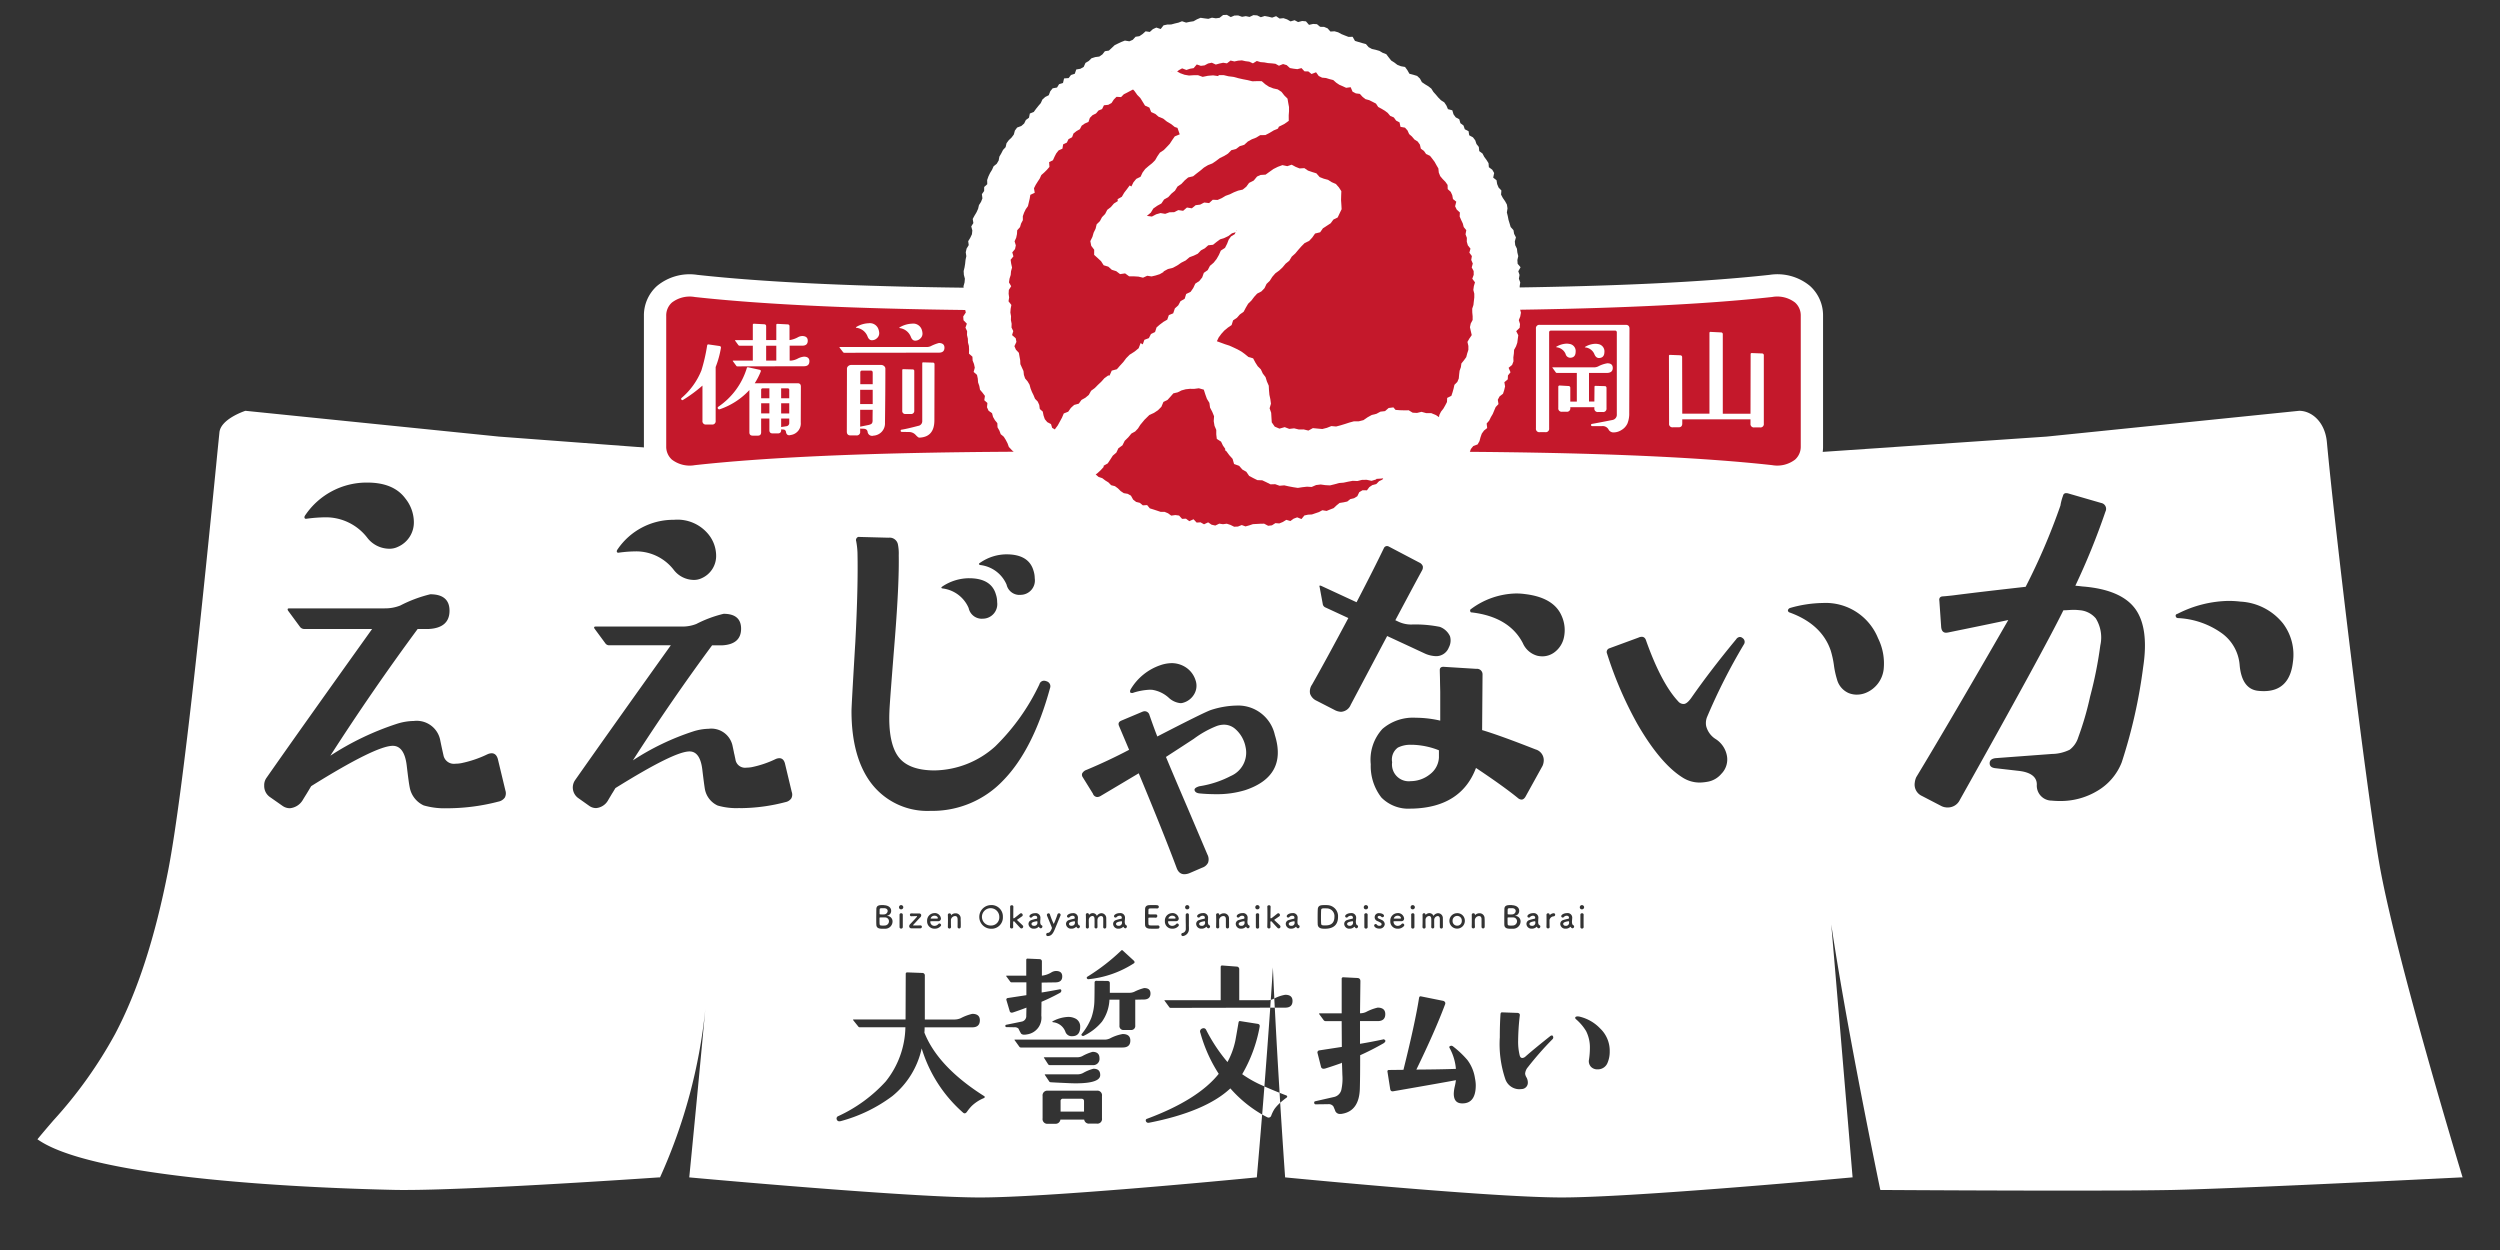 <svg xmlns="http://www.w3.org/2000/svg" width="320" height="160" viewBox="0 0 320 160">
  <rect x="0" y="0" width="320" height="160" fill="#333333" stroke="none"/>
  <g id="グループ_3696" data-name="グループ 3696" transform="translate(-140 -6658)">
    <rect id="長方形_3063" data-name="長方形 3063" width="320" height="160" transform="translate(140 6658)" fill="none"/>
    <g id="グループ_4208" data-name="グループ 4208" transform="translate(144.791 6659.893)">
      <path id="中マド_2" data-name="中マド 2" d="M195.116,100.692c-8.053,0-28.891-1.944-35.086-2.538-.15-.016-.254-.025-.3-.029l-.028,0-.006-.114c-.026-.37-.288-4.049-.623-9.438a10.3,10.3,0,0,1,.853-.686.194.194,0,0,0,.044-.112c0-.063-.034-.106-.112-.141-.282-.107-.563-.218-.863-.339.012.183.024.367.036.547q.018.369.042.73a5.039,5.039,0,0,0-.723.787,4.533,4.533,0,0,0-.446.923.381.381,0,0,1-.308.188.4.4,0,0,1-.182-.047c-.276-.141-.475-.248-.651-.35-.222,2.726-.446,5.363-.663,7.841a1.342,1.342,0,0,1-.022.209l-.088.006c-4.413.429-26.867,2.564-35.344,2.564-8.035,0-30.257-1.944-36.878-2.54l-.334-.03c0-.011.012-.137.036-.364l.044-.46c.853-8.655,1.546-16.045,1.976-20.719A68.948,68.948,0,0,1,79.7,98.105l-.006.009v0l0,.007-.11,0c-5.564.379-24.357,1.613-32.511,1.613-.458,0-.855,0-1.193-.006-4.979-.107-14.72-.432-24.058-1.387C10.481,97.185,3.137,95.468,0,93.246c.621-.76,1.261-1.506,1.916-2.268l.134-.156.006-.006A56.49,56.49,0,0,0,9.945,79.762c2.879-5.458,5.1-12.3,6.789-20.916,2-10.309,4.729-37.675,6.039-50.827l.024-.256c.028-.271.054-.538.082-.8.03-.334.064-.661.094-.982.108-1.092.224-2.236.324-3.222C23.466,1.1,26.3.107,26.621,0L59.062,3.3l31.45,2.359L125.328,3.3H191.22l31.152,2.359h.288L257.188,3.3,289.5,0c1.576,0,3.3,1.375,3.55,4,1,10.925,4.971,43.91,6.695,53.872,2.054,11.9,10.6,40.007,10.676,40.248H310.4c-.05,0-.212,0-.511.02-8.441.423-28.907,1.422-36.594,1.592-2.779.056-7.434.084-13.835.084-8.7,0-18.364-.052-23.353-.082l-.214,0a.259.259,0,0,0-.006-.041c0-.012-.006-.027-.008-.044l-.024-.078c-1.015-4.916-4.465-21.881-6.245-33.823.7,8.189,1.57,18.589,2.162,25.589.338,4.026.561,6.707.571,6.784l-.106.006C227.548,98.557,203.7,100.692,195.116,100.692Zm-65.78-13.666a.6.6,0,0,0-.675.675v2.861a.609.609,0,0,0,.675.7h.953a.613.613,0,0,0,.651-.536h3.047a.6.6,0,0,0,.657.514h.949a.591.591,0,0,0,.669-.676V87.7a.59.59,0,0,0-.669-.675Zm19.93-8a.5.5,0,0,0-.2.05.391.391,0,0,0-.212.535,18.947,18.947,0,0,0,2.353,5.256c-1.76,2.207-4.841,4.141-9.164,5.749a.258.258,0,0,0-.164.126.291.291,0,0,0,.02.22.326.326,0,0,0,.292.175.288.288,0,0,0,.052-.007l.02,0,.012,0c4.8-.94,8.311-2.419,10.419-4.4a16.132,16.132,0,0,0,4.072,3.348c.084-1.026.176-2.168.288-3.6.545.246,1.2.52,1.944.819-.24-3.906-.446-7.57-.615-10.9h1.317c.641,0,.951-.282.951-.86,0-.523-.312-.788-.929-.788a4.789,4.789,0,0,0-1.4.473c-.06-1.2-.118-2.511-.184-3.976l-.034.563c-.072,1.134-.148,2.305-.236,3.589a1.341,1.341,0,0,1-.336.046h-3.7V71.512a.333.333,0,0,0-.352-.373L151.669,71h-.036c-.118,0-.176.071-.176.212v4.234h-7.114a.136.136,0,0,0-.092.021c0,.023.016.045.044.071l.561.767a.219.219,0,0,0,.2.12L157.8,76.4c-.24,3.439-.5,6.922-.747,10.075a14.608,14.608,0,0,1-2.843-1.562,18.536,18.536,0,0,0,2.234-6.071.348.348,0,0,0-.032-.256.335.335,0,0,0-.232-.118l-2.2-.346a.313.313,0,0,0-.07-.01c-.088,0-.138.056-.166.172-.182,1.075-.31,1.784-.378,2.164l-.04.211a10.058,10.058,0,0,1-1,2.7,21.229,21.229,0,0,1-2.719-4.093A.376.376,0,0,0,149.265,79.022ZM104.49,77.909c-.05,0-.08.009-.088.026a.082.082,0,0,0,.018.067l.631.788a.242.242,0,0,0,.206.12H111.1a11.425,11.425,0,0,1-2.517,6.932,18.87,18.87,0,0,1-6.073,4.438.323.323,0,0,0-.18.464.318.318,0,0,0,.308.2.793.793,0,0,0,.2-.027,19.355,19.355,0,0,0,6.581-3.193,10.8,10.8,0,0,0,3.766-6.113,17.831,17.831,0,0,0,5.308,8.234.31.31,0,0,0,.194.079c.1,0,.194-.064.294-.2a5.852,5.852,0,0,1,.583-.719,4.957,4.957,0,0,1,1.626-1.049.169.169,0,0,0,.06-.15c0-.04-.036-.076-.088-.1-3.918-2.479-6.485-5.208-7.63-8.115a6.169,6.169,0,0,0,.028-.676h6.1c.643,0,.971-.306.971-.908,0-.542-.328-.818-.971-.818a6.181,6.181,0,0,0-1.488.563,1.993,1.993,0,0,1-.773.162h-3.812V72.3a.311.311,0,0,0-.324-.345l-1.912-.072c-.138,0-.208.063-.208.184l-.022,5.84Zm60.726,10.843h0a.726.726,0,0,1,.675.3l.036.088.012.024c.082.195.15.348.186.466a.645.645,0,0,0,.647.372,1.069,1.069,0,0,0,.26-.027c1.42-.247,2.176-1.319,2.236-3.185.03-1,.042-2.454.042-4.305.933-.415,1.926-.92,2.959-1.507.186-.114.274-.226.274-.352a.439.439,0,0,0-.2-.183c-1,.215-2,.408-3.053.584v-2.91h2.262c.645,0,.973-.3.973-.887,0-.556-.328-.838-.973-.838a6.072,6.072,0,0,0-1.492.562,1.8,1.8,0,0,1-.769.163l.05-4.094c0-.267-.124-.409-.374-.423l-1.81-.092a.187.187,0,0,0-.212.212v4.4h-2.8a.107.107,0,0,0-.092.042.19.19,0,0,0,.022.071l.583.789a.319.319,0,0,0,.234.1h2.05l.022,3.3-2.889.444a.265.265,0,0,0-.228.324l.444,1.748a.321.321,0,0,0,.342.278.891.891,0,0,0,.26-.046c.717-.227,1.414-.462,2.072-.7V83.4c0-.088,0-.1.006-.108.006.018.036.865.062,1.711a6.559,6.559,0,0,1-.108,1.789,1.236,1.236,0,0,1-.891,1.022l-2.467.562a.167.167,0,0,0-.138.213c.014.122.076.183.19.183Zm16.352-3.072v0a7.657,7.657,0,0,1-.162.858,4.868,4.868,0,0,0-.114.858c0,.829.342,1.24,1.045,1.255h.07c1.129,0,1.7-.782,1.7-2.324a4.656,4.656,0,0,0-.1-.881,5.132,5.132,0,0,0-.975-2.352,12.3,12.3,0,0,0-1.788-1.7.475.475,0,0,0-.264-.125.14.14,0,0,0-.062.012c-.1.023-.162.058-.186.109a.181.181,0,0,0,.024.166,6.756,6.756,0,0,1,.811,2.677c-1.374.049-3.029.078-5.064.091,1.58-3.248,2.815-6.048,3.668-8.327a.351.351,0,0,0,.006-.3.429.429,0,0,0-.308-.185l-2.761-.557a.319.319,0,0,0-.07-.009c-.1,0-.164.065-.188.193-.334,2.139-1.009,5.24-2,9.215l-1.834.021a.225.225,0,0,0-.182.061.18.18,0,0,0-.03.15l.346,2.206c.032.215.13.315.308.315a.761.761,0,0,0,.116-.012c4.323-.751,7.162-1.254,7.991-1.415ZM187.456,77c-.108,0-.166.07-.182.214-.064.936-.09,1.909-.09,2.979a14.011,14.011,0,0,0,.7,5.333,1.914,1.914,0,0,0,1.748,1.311,2.182,2.182,0,0,0,.3-.021.813.813,0,0,0,.839-.881,1.345,1.345,0,0,0-.17-.605,1.155,1.155,0,0,1-.176-.486,1.446,1.446,0,0,1,.346-.817,40.584,40.584,0,0,1,3.143-3.578.318.318,0,0,0,.07-.4.151.151,0,0,0-.136-.095.4.4,0,0,0-.22.095c-1.394,1.107-2.461,1.985-3.161,2.607a.649.649,0,0,1-.4.183c-.17,0-.286-.118-.342-.353a7.328,7.328,0,0,1-.194-1.88,29.927,29.927,0,0,1,.212-3.207.308.308,0,0,0-.042-.222.391.391,0,0,0-.282-.109l-1.93-.07A.161.161,0,0,0,187.456,77Zm-58.45,7.933c-.036,0-.058.008-.064.022s0,.041.022.071l.535.8a.2.2,0,0,0,.158.111l-.016,0h-.008c.024.017,1.68.093,2.122.111.458.024.823.035,1.153.035,2.078,0,3.129-.357,3.129-1.057,0-.545-.282-.81-.867-.81a5.345,5.345,0,0,0-1.345.555,1.575,1.575,0,0,1-.7.162Zm68.136-7.414a.507.507,0,0,0-.216.04.174.174,0,0,0-.094.137c0,.064.042.134.142.214a6.287,6.287,0,0,1,1.255,1.486,4.672,4.672,0,0,1,.487,2.214,10.277,10.277,0,0,1-.112,1.415,1.044,1.044,0,0,0,.266.958,1.1,1.1,0,0,0,.817.31,1.757,1.757,0,0,0,.192-.007,1.318,1.318,0,0,0,1.1-.839A3.625,3.625,0,0,0,201.253,82a3.94,3.94,0,0,0-1.237-2.952,5.325,5.325,0,0,0-2.675-1.514A1.253,1.253,0,0,0,197.141,77.519Zm-68.22,5.231c-.052,0-.088.015-.1.043a.107.107,0,0,0,.048.069l.505.789a.243.243,0,0,0,.192.1c1.422.006,2.579.006,3.508.006s1.578,0,1.98-.006a.8.8,0,0,0,.887-.889c0-.537-.3-.809-.887-.809a6.063,6.063,0,0,0-1.327.556,1.547,1.547,0,0,1-.7.141Zm-3.77-2.262a.139.139,0,0,0-.1.028c0,.015.016.037.05.071l.583.81a.236.236,0,0,0,.2.1q5.667.012,8.918.008c2.134,0,3.544,0,4.108-.008.651,0,.981-.3.981-.887,0-.557-.33-.838-.981-.838a5.426,5.426,0,0,0-1.624.562,1.683,1.683,0,0,1-.631.156Zm6.7-2.9a.354.354,0,0,1-.046,0,4.611,4.611,0,0,0-1.768.506c-.1.049-.14.085-.136.113s.036.041.106.057a1.876,1.876,0,0,1,1.564,1.2.843.843,0,0,0,.881.584c.679,0,1.021-.407,1.021-1.211a1.13,1.13,0,0,0-.527-1,2.018,2.018,0,0,0-1.047-.256Zm3.624-4.626a.238.238,0,0,0-.158.163c-.006,1.162-.012,1.872-.024,2.3a7.237,7.237,0,0,1-.4,2.291,8.057,8.057,0,0,1-1.211,2.036.138.138,0,0,0,0,.212.225.225,0,0,0,.148.057.185.185,0,0,0,.086-.014,6.843,6.843,0,0,0,2.345-1.818,5.259,5.259,0,0,0,.957-2.811H138.5v3.3a.507.507,0,0,0,.577.576h.859a.515.515,0,0,0,.585-.576v-3.3c.6-.015.941-.021,1.111-.021.557-.014.839-.273.839-.768,0-.468-.264-.7-.809-.7a5.941,5.941,0,0,0-1.283.485,1.587,1.587,0,0,1-.649.12h-2.463V73.26c0-.187-.112-.283-.334-.283Zm-8.882,3.436v0l-.022,1.027a.717.717,0,0,1-.605.761l-1.952.4a.144.144,0,0,0-.1.054.129.129,0,0,0-.018.109.159.159,0,0,0,.032.1.145.145,0,0,0,.106.037l1,.021a.712.712,0,0,1,.533.162,6.3,6.3,0,0,0,.344.655.564.564,0,0,0,.41.133,1.837,1.837,0,0,0,.36-.04,2.144,2.144,0,0,0,1.816-2.4l.022-1.768a25.981,25.981,0,0,0,2.355-1.142.32.32,0,0,0,.182-.324.156.156,0,0,0-.17-.137.461.461,0,0,0-.112.017c-.929.176-1.62.3-2.234.394V73.189c.36-.006.705-.01,1.031-.018h.058c.324,0,.559-.01.709-.01.557-.013.837-.269.837-.759,0-.469-.266-.7-.817-.7a1.236,1.236,0,0,0-.577.183,2.925,2.925,0,0,1-1.211.417V70.513a.287.287,0,0,0-.282-.326l-1.56-.069c-.106,0-.16.063-.16.183v2h-2.5a.075.075,0,0,0-.066.024.085.085,0,0,0,.024.075l.493.669a.21.21,0,0,0,.186.09h1.88V74.8l-2.4.367a.2.2,0,0,0-.164.233l.424,1.423a.261.261,0,0,0,.264.215.565.565,0,0,0,.174-.032c.587-.194,1.155-.4,1.694-.605Zm12.227-7.361a.15.15,0,0,0-.112.064,26.031,26.031,0,0,1-4.3,3.325.156.156,0,0,0-.07.232.2.2,0,0,0,.182.1l.016,0a.09.09,0,0,1,.032-.006,13.051,13.051,0,0,0,5.764-2.022.193.193,0,0,0,.1-.141.285.285,0,0,0-.1-.212l-1.416-1.3A.152.152,0,0,0,138.817,69.033Zm8.365-4.72a.2.2,0,0,0-.206.2v.218c0,.258,0,.632.012,1.057l0,.021v.459a.529.529,0,0,1-.424.57.177.177,0,0,0-.15.184.2.2,0,0,0,.192.21.9.9,0,0,0,.783-.922v-.127c0-.083,0-.15-.006-.218s0-.1,0-.149v-1.3A.2.2,0,0,0,147.182,64.313Zm-17.767.008a.206.206,0,0,0-.208.2.088.088,0,0,0,0,.032.049.049,0,0,1,.006.017.1.1,0,0,1,.006.035c.024.062.066.166.118.291.036.089.08.186.118.287.106.255.294.713.37.909a.246.246,0,0,1,.022.106.061.061,0,0,1-.006.033s0,.009,0,.014v.01c-.176.39-.294.563-.543.569a.183.183,0,0,0-.174.2.187.187,0,0,0,.174.21c.467-.006.687-.319.9-.823l.278-.666c.046-.117.1-.233.142-.348.124-.3.242-.58.328-.79a.174.174,0,0,0,.02-.091.2.2,0,0,0-.212-.2.2.2,0,0,0-.19.133,11.334,11.334,0,0,1-.479,1.234,8.362,8.362,0,0,1-.493-1.242A.181.181,0,0,0,129.415,64.321Zm59.128-1.057c-.324,0-.765,0-.775.491-.006.232-.014.759-.014,1.262,0,.312,0,.606.006.769.018.506.5.506.847.506.042,0,.082,0,.122,0h.042l.018,0h.064a.95.95,0,0,0,.987-.909.7.7,0,0,0-.649-.732c-.05,0-.056-.011-.056-.015s0-.009.056-.021a.616.616,0,0,0,.473-.627c0-.315-.234-.667-.9-.711C188.713,63.264,188.629,63.264,188.543,63.264Zm-23.762,0c-.448,0-.875,0-.9.549-.014.2-.02.625-.02,1.092,0,.228,0,.509.012.838.042.549.609.549.911.549,1.123,0,1.69-.514,1.69-1.528a1.414,1.414,0,0,0-1.4-1.494C165.02,63.264,164.9,63.264,164.781,63.264Zm-21.966,0c-.22,0-.446,0-.515.006-.336.017-.521.192-.521.493-.014.247-.014.781-.014,1.254,0,.321,0,.6.008.769.012.31.2.468.6.5h.1c.062,0,.222.006.406.006s.346,0,.406-.006h.094a.224.224,0,0,0,.246-.219.2.2,0,0,0-.212-.2h-.022c-.068.007-.312.007-.547.007-.547,0-.607-.006-.633-.183-.008-.073-.014-.155-.014-.74,0-.085.04-.085.521-.085a3.206,3.206,0,0,1,.394.014h.02a.206.206,0,0,0,.206-.226.189.189,0,0,0-.19-.2h-.458c-.487,0-.487,0-.487-.077,0-.223,0-.415.008-.506,0-.169.092-.184.485-.184.148,0,.364,0,.605.008h.01a.21.21,0,0,0,.224-.212.205.205,0,0,0-.218-.2C143.25,63.264,143.028,63.264,142.814,63.264Zm-20.747,0a1.514,1.514,0,0,0,0,3.029,1.444,1.444,0,0,0,1.506-1.515A1.46,1.46,0,0,0,122.067,63.264Zm-13.915,0c-.32,0-.757,0-.775.491,0,.063,0,.143-.006.238,0,.278-.008.659-.008,1.024,0,.312,0,.606.014.769.018.506.491.506.839.506.04,0,.078,0,.116,0h.056l.082,0a.935.935,0,0,0,.979-.909.7.7,0,0,0-.649-.732c-.044,0-.062-.009-.062-.015s0-.008.062-.021a.616.616,0,0,0,.473-.627c0-.316-.234-.669-.9-.711C108.322,63.264,108.238,63.264,108.152,63.264Zm87.6,1.366c.262,0,.282.189.282.247,0,.077-.03.126-.078.135a4.83,4.83,0,0,0-.663.168.519.519,0,0,0-.378.493.641.641,0,0,0,.679.613.831.831,0,0,0,.615-.24c.006-.007.012-.007.022-.007s.012,0,.012.007a.442.442,0,0,0,.106.134.269.269,0,0,0,.142.057.23.23,0,0,0,.2-.233.176.176,0,0,0-.064-.141.074.074,0,0,0-.018-.009c-.052-.021-.164-.071-.186-.337a.3.3,0,0,1-.008-.092c0-.1.012-.22.018-.294v-.015l.006-.015a.223.223,0,0,1,0-.073.338.338,0,0,0,.006-.074.587.587,0,0,0-.663-.663c-.372,0-.739.195-.739.395a.179.179,0,0,0,.182.176.184.184,0,0,0,.148-.063A.484.484,0,0,1,195.757,64.63Zm-4.325,0a.25.25,0,0,1,.282.247c0,.077-.03.126-.08.135a4.361,4.361,0,0,0-.659.168.514.514,0,0,0-.382.493.643.643,0,0,0,.685.613.858.858,0,0,0,.611-.24c0-.007.014-.007.02-.007a.032.032,0,0,1,.016.007.4.4,0,0,0,.106.134.237.237,0,0,0,.14.057.229.229,0,0,0,.2-.233.176.176,0,0,0-.064-.141.036.036,0,0,0-.018-.009c-.048-.021-.164-.071-.194-.337v-.092c0-.068.006-.143.01-.2l0-.025a.874.874,0,0,0,0-.094l0-.035a.431.431,0,0,0,.012-.112.586.586,0,0,0-.663-.663c-.418,0-.737.212-.737.395a.179.179,0,0,0,.182.176.185.185,0,0,0,.148-.063A.5.5,0,0,1,191.432,64.63Zm-17.339-.338a.947.947,0,0,0-.923,1.008.917.917,0,0,0,.929.986,1,1,0,0,0,.8-.325.208.208,0,0,0,.058-.141.217.217,0,0,0-.206-.2.18.18,0,0,0-.134.063.65.65,0,0,1-.505.24.514.514,0,0,1-.529-.52c0-.043,0-.072.026-.072.761,0,.839,0,.961-.006a.331.331,0,0,0,.366-.339A.781.781,0,0,0,174.092,64.292Zm-5.987.338a.241.241,0,0,1,.276.247c0,.079-.028.127-.074.135a4.578,4.578,0,0,0-.667.168.513.513,0,0,0-.374.493.643.643,0,0,0,.685.613.82.82,0,0,0,.605-.24.024.024,0,0,1,.02-.007.028.028,0,0,1,.022.007.491.491,0,0,0,.106.134.214.214,0,0,0,.134.057.239.239,0,0,0,.2-.233.172.172,0,0,0-.06-.141l-.012-.006c-.062-.023-.17-.062-.2-.34a.246.246,0,0,1-.01-.092c0-.1.012-.22.018-.294v-.015l.006-.015a.86.86,0,0,0,.012-.147.589.589,0,0,0-.667-.663c-.374,0-.739.195-.739.395a.183.183,0,0,0,.188.176.173.173,0,0,0,.142-.063A.543.543,0,0,1,168.1,64.63Zm-7.482,0c.238,0,.274.154.274.247s-.024.127-.07.135a4.83,4.83,0,0,0-.663.168.51.51,0,0,0-.378.493.642.642,0,0,0,.681.613.828.828,0,0,0,.607-.24c.006-.007.012-.007.028-.007a.024.024,0,0,1,.014.007.432.432,0,0,0,.1.134.237.237,0,0,0,.142.057.23.23,0,0,0,.2-.233.176.176,0,0,0-.064-.141.074.074,0,0,0-.018-.009c-.048-.021-.164-.071-.194-.337v-.092c0-.108.006-.258.014-.324a1.211,1.211,0,0,0,.006-.147.585.585,0,0,0-.659-.663c-.416,0-.733.212-.733.395a.179.179,0,0,0,.182.176.19.19,0,0,0,.15-.063A.494.494,0,0,1,160.623,64.63Zm-6.405,0c.24,0,.276.154.276.247s-.024.127-.07.135a4.912,4.912,0,0,0-.669.168.521.521,0,0,0-.372.493.642.642,0,0,0,.681.613.812.812,0,0,0,.605-.24.045.045,0,0,1,.03-.007.017.017,0,0,1,.012.007.485.485,0,0,0,.106.134.237.237,0,0,0,.142.057.23.23,0,0,0,.2-.233.176.176,0,0,0-.064-.141.074.074,0,0,0-.018-.009c-.048-.021-.164-.071-.194-.337a.4.4,0,0,1-.006-.092,2.413,2.413,0,0,1,.024-.324l0-.147a.586.586,0,0,0-.661-.663c-.416,0-.733.212-.733.395a.18.18,0,0,0,.184.176.19.19,0,0,0,.15-.063A.477.477,0,0,1,154.218,64.63Zm-5.064,0c.238,0,.276.154.276.247s-.024.127-.064.135a4.184,4.184,0,0,0-.669.168.523.523,0,0,0-.382.493.642.642,0,0,0,.683.613.813.813,0,0,0,.607-.24.045.045,0,0,1,.03-.007.017.017,0,0,1,.012.007.456.456,0,0,0,.106.134.232.232,0,0,0,.142.057.229.229,0,0,0,.2-.233.157.157,0,0,0-.062-.141.074.074,0,0,0-.018-.009c-.05-.021-.164-.071-.194-.337v-.092a2.37,2.37,0,0,1,.018-.324l0-.147a.586.586,0,0,0-.663-.663c-.372,0-.737.195-.737.395a.187.187,0,0,0,.19.176.184.184,0,0,0,.148-.063A.482.482,0,0,1,149.154,64.63Zm-3.918-.338a.944.944,0,0,0-.921,1.008.917.917,0,0,0,.929.986,1,1,0,0,0,.8-.325.187.187,0,0,0,.054-.141.213.213,0,0,0-.2-.2.172.172,0,0,0-.134.063.684.684,0,0,1-.509.24.523.523,0,0,1-.535-.52c0-.05.012-.072.036-.072.761,0,.839,0,.957-.006a.339.339,0,0,0,.376-.339A.8.8,0,0,0,145.236,64.292Zm-6.713.338a.24.24,0,0,1,.276.247c0,.088-.04.127-.072.135a4.912,4.912,0,0,0-.669.168.514.514,0,0,0-.372.493.642.642,0,0,0,.683.613.82.82,0,0,0,.605-.24c.006-.007.012-.007.022-.007s.012,0,.012.007a.564.564,0,0,0,.106.134.254.254,0,0,0,.148.057c.1,0,.19-.129.19-.233a.173.173,0,0,0-.056-.141l-.012-.006c-.056-.021-.168-.065-.2-.34a.3.3,0,0,1-.008-.092c0-.1.012-.218.018-.291v-.017l0-.016a.731.731,0,0,0,.01-.147.587.587,0,0,0-.663-.663c-.418,0-.741.212-.741.395a.18.18,0,0,0,.19.176.194.194,0,0,0,.148-.063A.5.5,0,0,1,138.523,64.63Zm-6.029,0c.26,0,.282.189.282.247,0,.082-.026.127-.07.135a4.375,4.375,0,0,0-.669.168.523.523,0,0,0-.382.493.642.642,0,0,0,.683.613.821.821,0,0,0,.611-.24.03.03,0,0,1,.022-.007s.016,0,.022.007a.273.273,0,0,0,.106.134.213.213,0,0,0,.132.057.234.234,0,0,0,.206-.233.174.174,0,0,0-.062-.141l-.01,0-.008,0c-.052-.02-.162-.062-.194-.337a.4.4,0,0,1-.006-.092c0-.117.014-.264.02-.324a1.214,1.214,0,0,0,.006-.147.586.586,0,0,0-.663-.663c-.372,0-.737.195-.737.395a.187.187,0,0,0,.19.176.172.172,0,0,0,.14-.063A.518.518,0,0,1,132.494,64.63Zm-4.8,0c.24,0,.276.154.276.247s-.024.127-.064.135a4.375,4.375,0,0,0-.669.168.523.523,0,0,0-.382.493.643.643,0,0,0,.685.613.812.812,0,0,0,.605-.24.049.049,0,0,1,.026-.007c.006,0,.016,0,.016.007a.461.461,0,0,0,.106.134.237.237,0,0,0,.142.057.23.23,0,0,0,.2-.233.174.174,0,0,0-.058-.141l-.01,0-.008,0c-.052-.02-.162-.058-.2-.337v-.092a2.37,2.37,0,0,1,.018-.324.235.235,0,0,0,0-.037.111.111,0,0,0,0-.036c0-.014,0-.026,0-.038v-.036a.59.59,0,0,0-.669-.663c-.414,0-.731.212-.731.395a.18.18,0,0,0,.19.176.176.176,0,0,0,.142-.063A.486.486,0,0,1,127.695,64.63Zm-12.886-.338a.949.949,0,0,0-.929,1.008.931.931,0,0,0,.935.986.981.981,0,0,0,.791-.325.2.2,0,0,0,.064-.141.22.22,0,0,0-.212-.2.18.18,0,0,0-.134.063.652.652,0,0,1-.509.24.513.513,0,0,1-.525-.52c0-.044.006-.072.026-.072.761,0,.839,0,.967-.006a.335.335,0,0,0,.366-.339A.781.781,0,0,0,114.809,64.292Zm66.919.007a.989.989,0,1,0,.981.986A.96.96,0,0,0,181.728,64.3ZM171.3,65.693a.2.2,0,0,0-.2.191c0,.133.2.394.675.394a.635.635,0,0,0,.683-.569.617.617,0,0,0-.382-.535c-.072-.04-.17-.085-.254-.124l-.012,0-.128-.062a.213.213,0,0,1-.134-.176c0-.079.068-.162.212-.162a.322.322,0,0,1,.246.1.2.2,0,0,0,.356-.119c0-.153-.246-.325-.6-.325a.521.521,0,0,0-.248,1.007c.464.206.541.282.541.409,0,.02-.008.2-.286.2a.369.369,0,0,1-.31-.133A.2.2,0,0,0,171.3,65.693Zm26.411-1.381a.23.23,0,0,0-.166.064.19.19,0,0,0-.046.133v1.565a.192.192,0,0,0,.206.2.2.2,0,0,0,.212-.2c-.008-.226-.008-.5-.008-.769,0-.33,0-.64.008-.8V64.5A.192.192,0,0,0,197.707,64.313Zm-18.48.359c.162,0,.262.118.276.325V66.06a.194.194,0,0,0,.192.212.2.2,0,0,0,.2-.218v-.332c0-.291,0-.62-.006-.761a.621.621,0,0,0-.605-.655.717.717,0,0,0-.593.353.55.55,0,0,0-.521-.36.644.644,0,0,0-.471.211c0,.006-.006.015-.014.015s-.008-.009-.008-.021a.193.193,0,1,0-.386-.008c.006.234.006.428.006.613,0,.249,0,.528-.014.951a.2.2,0,0,0,.2.212.192.192,0,0,0,.2-.212c-.014-.3-.014-.531-.014-.7v-.224a.5.5,0,0,1,.46-.472c.124,0,.262.087.274.331.008.063.008.216.008.395,0,.241,0,.514-.008.669a.182.182,0,0,0,.184.2.186.186,0,0,0,.2-.2c-.006-.31-.006-.538-.006-.705v-.224A.5.5,0,0,1,179.227,64.672Zm-3.181-.359a.237.237,0,0,0-.17.065.16.16,0,0,0-.042.132c.006.106.006.259.006.438s0,.389,0,.59c0,.1,0,.2,0,.294v.244a.188.188,0,0,0,.2.2.2.2,0,0,0,.212-.2V65.91c0-.061,0-.121,0-.185,0-.135,0-.279,0-.42,0-.2,0-.386,0-.538,0-.059,0-.112,0-.161V64.5A.188.188,0,0,0,176.046,64.313Zm-6,0a.2.2,0,0,0-.212.2c.008.106.008.259.008.438s0,.389,0,.59l0,.02c0,.186,0,.365,0,.517a.191.191,0,0,0,.206.2.2.2,0,0,0,.218-.2c-.006-.226-.006-.5-.006-.769,0-.33,0-.64.006-.8V64.5A.194.194,0,0,0,170.049,64.313Zm-13.879,0a.2.2,0,0,0-.218.2c.006.106.006.259.006.438s0,.389,0,.59c0,.1,0,.2,0,.294v.244a.2.2,0,0,0,.212.2.193.193,0,0,0,.21-.2c-.006-.271-.012-.522-.012-.769,0-.335.008-.64.012-.8V64.5A.188.188,0,0,0,156.17,64.313Zm-20.028.359c.172,0,.272.118.276.325.006.063.006.216.006.395,0,.241,0,.514-.006.669a.194.194,0,0,0,.19.212.2.2,0,0,0,.2-.218c.006-.085.006-.2.006-.332,0-.171,0-.356-.006-.507v-.254a.629.629,0,0,0-.607-.655.711.711,0,0,0-.593.353.555.555,0,0,0-.525-.36.619.619,0,0,0-.467.211c-.006.008-.012.015-.02.015V64.5a.191.191,0,0,0-.2-.2.188.188,0,0,0-.2.19c0,.079.006.147.008.213v.021c0,.132.006.257.006.38s0,.256-.006.406v.091c0,.134-.006.282-.008.455a.194.194,0,0,0,.19.212.189.189,0,0,0,.2-.212c0-.121-.006-.23-.01-.329v-.068c0-.115-.006-.217-.006-.3s0-.168.006-.224a.5.5,0,0,1,.462-.472c.12,0,.254.087.266.331.008.063.008.216.008.395,0,.241,0,.514-.008.669a.187.187,0,0,0,.19.2.182.182,0,0,0,.192-.2c0-.177,0-.324-.006-.455v-.25c0-.091,0-.168.006-.224A.491.491,0,0,1,136.142,64.672Zm-25.58-.359a.191.191,0,0,0-.212.2v1.565a.192.192,0,0,0,.206.2.2.2,0,0,0,.21-.2V65.91c0-.061,0-.121,0-.185,0-.135,0-.279,0-.42,0-.2,0-.386,0-.538,0-.059,0-.112,0-.161V64.5A.19.19,0,0,0,110.562,64.313Zm82.808.008a.19.19,0,0,0-.212.175c.006.269.006.469.006.7s0,.493-.012.86a.2.2,0,0,0,.208.2.2.2,0,0,0,.154-.057.186.186,0,0,0,.046-.141c-.014-.274-.014-.469-.014-.627v-.254a.574.574,0,0,1,.505-.464.215.215,0,0,0,.22-.211.186.186,0,0,0-.19-.191.747.747,0,0,0-.5.24.151.151,0,0,1-.016.021l0-.014,0-.021V64.5A.183.183,0,0,0,193.369,64.321Zm-8.85.351c.192,0,.3.123.324.346V66.06a.2.2,0,0,0,.4-.006c.006-.085.006-.19.006-.311,0-.259,0-.631-.016-.782a.633.633,0,0,0-.659-.648.752.752,0,0,0-.551.233.08.08,0,0,1-.02.014V64.5a.184.184,0,0,0-.2-.183.19.19,0,0,0-.212.175c.006.269.006.469.006.7s0,.493-.012.86a.192.192,0,0,0,.2.2.207.207,0,0,0,.16-.059A.188.188,0,0,0,184,66.06c-.01-.274-.016-.489-.016-.64,0-.114,0-.2.006-.276A.565.565,0,0,1,184.519,64.672Zm-26.617.677a.123.123,0,0,1,.08.021c.18.209.635.707.747.817a.2.2,0,0,0,.154.071.229.229,0,0,0,.224-.225.236.236,0,0,0-.064-.157c-.05-.057-.184-.181-.326-.313l-.062-.056c-.112-.1-.226-.212-.308-.293a.074.074,0,0,1-.028-.05c0-.012.006-.027.034-.042l.09-.062c.17-.115.328-.223.525-.361a.21.21,0,0,0,.074-.155.238.238,0,0,0-.218-.233.232.232,0,0,0-.118.05c-.751.6-.753.6-.817.6a.057.057,0,0,1-.064-.056c0-.009.006-1,.022-1.43a.183.183,0,0,0-.206-.184c-.134,0-.218.07-.218.178.014.231.014.638.014,1.07,0,.667-.008,1.195-.02,1.521a.2.2,0,0,0,.212.2.184.184,0,0,0,.2-.2c0-.071,0-.134-.006-.187l-.006-.074c0-.073,0-.126,0-.17C157.812,65.37,157.812,65.349,157.9,65.349Zm-6.1-.677c.19,0,.3.123.318.346v.036c0,.02,0,.041,0,.065,0,.065,0,.149,0,.244,0,.132,0,.282,0,.415,0,.061,0,.12,0,.172v.112a.2.2,0,0,0,.2.2.2.2,0,0,0,.206-.2v-.311c0-.171,0-.364-.006-.52v-.262a.643.643,0,0,0-.663-.648.759.759,0,0,0-.555.233.044.044,0,0,1-.022.014V64.5a.179.179,0,0,0-.2-.183.191.191,0,0,0-.214.175c0,.091.006.17.01.244v.029c0,.146.006.284.006.432,0,.123,0,.255-.006.4v.073c0,.115-.006.242-.01.385a.193.193,0,0,0,.206.2.188.188,0,0,0,.2-.2c-.016-.274-.016-.486-.016-.64v-.276A.56.56,0,0,1,151.8,64.672Zm-26.827.677a.114.114,0,0,1,.078.021c.174.207.637.71.745.817a.223.223,0,0,0,.154.071.232.232,0,0,0,.228-.225.236.236,0,0,0-.064-.157c-.064-.066-.226-.219-.372-.356-.118-.109-.236-.221-.324-.306l-.01-.013a.071.071,0,0,1-.02-.037c0-.015.018-.029.036-.042.19-.127.352-.238.589-.408l.022-.015a.187.187,0,0,0,.078-.155.235.235,0,0,0-.212-.233.273.273,0,0,0-.132.05c-.743.6-.749.6-.8.6s-.064-.018-.064-.056,0-1.01.012-1.43a.183.183,0,0,0-.2-.184.24.24,0,0,0-.174.062.164.164,0,0,0-.038.116v.148c0,.068,0,.142,0,.224,0,.2,0,.444,0,.7,0,.667-.01,1.195-.022,1.521a.2.2,0,0,0,.212.2.2.2,0,0,0,.154-.06.174.174,0,0,0,.044-.138c-.006-.218-.006-.346-.006-.431C124.892,65.37,124.892,65.349,124.976,65.349Zm-7.518-.677c.192,0,.3.123.318.346.008.063.008.188.008.345,0,.24,0,.536-.008.7a.2.2,0,0,0,.2.2.2.2,0,0,0,.206-.2c.006-.085.006-.19.006-.311,0-.139,0-.315-.012-.52,0-.111,0-.2,0-.262a.635.635,0,0,0-.661-.648.738.738,0,0,0-.551.233.068.068,0,0,0-.02.014l-.006-.021v-.012a.033.033,0,0,0,.006-.023.186.186,0,0,0-.2-.183.19.19,0,0,0-.212.175c0,.091.006.17.01.244v.029c0,.146.006.284.006.432,0,.123,0,.255-.006.4v.073c0,.115-.006.242-.01.385a.2.2,0,0,0,.41,0c-.016-.274-.016-.486-.016-.64v-.276A.558.558,0,0,1,117.458,64.672Zm-4.911.008h0c.02,0,.044.013.044.035a.091.091,0,0,1-.038.077c-.142.171-.386.43-.583.638l-.034.037c-.094.1-.19.2-.238.256a.4.4,0,0,0-.116.253.272.272,0,0,0,.282.268H113a.2.2,0,0,0,.212-.2.181.181,0,0,0-.2-.176H113c-.144.006-.645.014-.851.014-.056,0-.062-.027-.062-.035a.1.1,0,0,1,.026-.057c.056-.058.122-.132.2-.213l.058-.06.074-.083c.188-.2.4-.431.573-.609a.364.364,0,0,0,.106-.247c0-.115-.072-.239-.276-.239h-.41c-.22,0-.45,0-.577-.008a.172.172,0,0,0-.182.184.17.17,0,0,0,.182.183c.082,0,.2-.008.348-.011l.322-.01ZM197.7,63.27a.271.271,0,0,0-.276.268.259.259,0,0,0,.276.276.273.273,0,0,0,.276-.276A.279.279,0,0,0,197.7,63.27Zm-21.664,0a.264.264,0,0,0-.266.268.252.252,0,0,0,.266.276.273.273,0,0,0,.276-.276A.279.279,0,0,0,176.036,63.27Zm-5.993,0a.267.267,0,0,0-.27.268.255.255,0,0,0,.27.276.272.272,0,0,0,.282-.276A.278.278,0,0,0,170.043,63.27Zm-13.879,0a.268.268,0,0,0-.276.268.256.256,0,0,0,.276.276.268.268,0,0,0,.274-.276A.282.282,0,0,0,156.164,63.27Zm-8.982,0a.268.268,0,0,0-.276.268.256.256,0,0,0,.276.276.263.263,0,0,0,.268-.276A.278.278,0,0,0,147.182,63.27Zm-36.626,0a.267.267,0,0,0-.27.268.256.256,0,0,0,.27.276.271.271,0,0,0,.274-.276A.278.278,0,0,0,110.556,63.27ZM140.966,46.4h0c2.126,5.1,3.752,9.164,4.835,12.066.2.574.535.852,1.015.852a1.88,1.88,0,0,0,.639-.133l1.634-.705a1.264,1.264,0,0,0,.753-.64,1.306,1.306,0,0,0-.084-1.043L147.2,50.781c-1.522-3.538-2.383-5.595-2.749-6.474l.354-.231.1-.066c.887-.572,1.934-1.253,3.109-2.023a12.735,12.735,0,0,1,2.831-1.6,2.829,2.829,0,0,1,1.029-.212,2.2,2.2,0,0,1,1.472.57,4.072,4.072,0,0,1,1.3,2.311,3.255,3.255,0,0,1-1.9,3.69,12.931,12.931,0,0,1-4.02,1.312c-.44.133-.641.291-.615.479.044.262.292.415.713.444.659.061,1.331.091,2,.091a12.221,12.221,0,0,0,3.776-.52c3.608-1.2,4.883-3.571,3.79-7.052a4.8,4.8,0,0,0-4.917-3.77,11.243,11.243,0,0,0-3.238.557c-.545.173-2.861,1.319-6.891,3.4-.286-.724-.593-1.567-1-2.733a.64.64,0,0,0-.589-.5.837.837,0,0,0-.31.063l-2.691,1.134c-.34.141-.442.361-.318.669l1.3,3.072c-1.754.925-3.586,1.786-5.442,2.564a.985.985,0,0,0-.573.472.556.556,0,0,0,.044.416L135.1,49a.616.616,0,0,0,.551.438.894.894,0,0,0,.41-.12c2-1.186,3.556-2.114,4.9-2.917ZM105.179,16.14a.342.342,0,0,0-.324.162.418.418,0,0,0-.054.388,9.72,9.72,0,0,1,.166,1.471c.064,2.873-.028,6.724-.276,11.449l-.034.541c-.256,4.32-.456,7.733-.456,8.293,0,3.814.807,6.863,2.4,9.059a9.034,9.034,0,0,0,7.688,3.706h.076a12.491,12.491,0,0,0,9.284-3.93c2.531-2.6,4.539-6.561,5.96-11.772a.661.661,0,0,0-.428-.881.95.95,0,0,0-.352-.078.621.621,0,0,0-.577.465,27.6,27.6,0,0,1-5.672,7.96,11.875,11.875,0,0,1-7.744,3.058c-2.214,0-3.772-.587-4.635-1.747s-1.259-3.114-1.147-5.784c.026-.837.26-3.853.711-9.49.366-4.674.525-8.118.483-10.527a5.888,5.888,0,0,0-.112-1.414,1.079,1.079,0,0,0-1.195-.825l-3.764-.1Zm71.28,23.15a5.989,5.989,0,0,0-4.3,1.43,5.82,5.82,0,0,0-1.494,4.521,6.56,6.56,0,0,0,1.361,4.256,4.839,4.839,0,0,0,3.768,1.423h.186c4.149-.106,6.9-1.858,8.155-5.207,2.4,1.6,4.221,2.911,5.41,3.889a.744.744,0,0,0,.418.162c.206,0,.392-.147.537-.423l2.156-3.9a1.828,1.828,0,0,0,.154-.733,1.434,1.434,0,0,0-1.051-1.366c-3.007-1.184-5.306-2.016-6.839-2.473l.054-7.1a.707.707,0,0,0-.787-.74l-4.213-.261c-.318,0-.473.138-.473.423,0,.148.01.523.022.958l.014.817.022,1.007v3.684a14.147,14.147,0,0,0-2.9-.366C176.594,39.29,176.53,39.29,176.46,39.29ZM45.482,42.882c.995,0,1.6.867,1.794,2.579.18,1.521.286,2.305.37,2.705a3.177,3.177,0,0,0,1.8,2.346,9.626,9.626,0,0,0,3.063.359h.356a26.008,26.008,0,0,0,6.127-.845,1.316,1.316,0,0,0,.837-.528,1.169,1.169,0,0,0,.068-.91l-.967-4.029c-.142-.481-.408-.725-.793-.725a1.375,1.375,0,0,0-.525.126,14.357,14.357,0,0,1-3.36,1.141,4.144,4.144,0,0,1-.755.071,1.354,1.354,0,0,1-1.526-1.091c-.256-1.133-.378-1.741-.424-1.971l0-.009a3.065,3.065,0,0,0-3.36-2.4,7.439,7.439,0,0,0-2.162.359,35.92,35.92,0,0,0-8.531,4.086c3.572-5.56,7.332-11.015,11.174-16.216h1.38c1.794-.085,2.7-.872,2.7-2.338,0-1.4-.829-2.108-2.465-2.108a17.191,17.191,0,0,0-3.848,1.444,5.3,5.3,0,0,1-1.98.36H32.263c-.126,0-.2.022-.224.07s-.012.134.05.234l1.5,2.036a.686.686,0,0,0,.541.3h8.709C36.027,37.464,32.113,42.98,29.328,46.969a1.6,1.6,0,0,0-.3,1.014,1.709,1.709,0,0,0,.717,1.444l1.628,1.142a1.616,1.616,0,0,0,.957.3,2.148,2.148,0,0,0,1.62-1.028c.112-.19.23-.381.346-.568l.1-.159.062-.1c.174-.288.38-.63.583-.972C40.522,44.619,44.038,42.882,45.482,42.882Zm37.985.718c.907,0,1.458.787,1.64,2.339.152,1.267.254,2.049.324,2.459a2.888,2.888,0,0,0,1.636,2.127,8.554,8.554,0,0,0,2.781.324c.106.008.222.008.324.008a23.1,23.1,0,0,0,5.568-.769A1.171,1.171,0,0,0,96.5,49.6a1.017,1.017,0,0,0,.05-.824l-.873-3.657c-.124-.435-.364-.653-.711-.653a1.206,1.206,0,0,0-.477.112,13.134,13.134,0,0,1-3.059,1.035,4.208,4.208,0,0,1-.683.064,1.238,1.238,0,0,1-1.39-.987l-.018-.1c-.012-.05-.02-.1-.03-.146l-.028-.115c-.024-.129-.05-.25-.076-.365l-.038-.148c-.016-.1-.034-.191-.052-.278l-.012-.048c-.016-.068-.028-.132-.04-.2-.036-.154-.064-.292-.088-.409A2.774,2.774,0,0,0,85.924,40.7a7.025,7.025,0,0,0-1.964.332,32.38,32.38,0,0,0-7.742,3.714c3.246-5.063,6.657-10.017,10.137-14.724h1.261c1.63-.078,2.453-.793,2.453-2.129,0-1.267-.751-1.909-2.234-1.909a15.477,15.477,0,0,0-3.494,1.3,4.813,4.813,0,0,1-1.8.332H71.468c-.114,0-.174.021-.2.069s-.016.1.042.2l1.367,1.853a.588.588,0,0,0,.487.276h7.909C75.72,37.511,71.706,43.163,68.8,47.306a1.663,1.663,0,0,0,.382,2.233l1.47,1.043a1.483,1.483,0,0,0,.875.268A1.94,1.94,0,0,0,73,49.927c.076-.132.154-.262.23-.394l.128-.211.18-.306.04-.068.016-.015.188-.309.2-.332C79.052,45.136,82.157,43.6,83.467,43.6Zm160.865,7.172c.03,0,.064,0,.094,0l.088,0a1.694,1.694,0,0,0,1.562-.98c7.094-12.647,11.549-20.808,13.246-24.256.348-.007.569-.023.747-.035.2-.015.374-.021.563-.021a5.821,5.821,0,0,1,.727.041,3,3,0,0,1,2.106,1.043,4.634,4.634,0,0,1,.585,3.459,52.034,52.034,0,0,1-1.309,6.566,39.151,39.151,0,0,1-1.51,5.192,3.139,3.139,0,0,1-1.1,1.6,5.3,5.3,0,0,1-2.284.543l-7.208.536c-.5.062-.753.282-.753.653s.24.578.733.634l2.979.34c1.538.175,2.321.764,2.325,1.746a1.917,1.917,0,0,0,1.924,2.064c.328.033.685.05,1.063.05a9.113,9.113,0,0,0,4.747-1.29,7.328,7.328,0,0,0,3.131-3.656,66.379,66.379,0,0,0,2.747-12.2c.513-3.366.156-5.894-1.057-7.51s-3.484-2.564-6.763-2.811l-.064-.008c-.07-.013-.15-.021-.218-.027-.14-.016-.276-.03-.432-.044l-.148-.013a89.551,89.551,0,0,0,3.854-9.49.765.765,0,0,0-.547-1.1l-4.235-1.227a.86.86,0,0,0-.218-.029.384.384,0,0,0-.428.325,6.327,6.327,0,0,0-.334,1.261,81.249,81.249,0,0,1-4.453,10.4c-4.225.475-7.184.825-9.306,1.1-.611.068-1,.106-1.311.127a.5.5,0,0,0-.36.154.485.485,0,0,0-.07.381l.232,3.36c.04.5.252.754.627.754a1.46,1.46,0,0,0,.282-.035l.012,0c.679-.14,1.361-.281,2.026-.415,2.244-.46,4.365-.9,5.646-1.175h0l0,0c-4.965,8.63-8.924,15.392-11.771,20.1a2.222,2.222,0,0,0-.2.719,1.591,1.591,0,0,0,.917,1.7l2.443,1.269a1.657,1.657,0,0,0,.589.19h.044l.042.007ZM205.35,28.927a1.045,1.045,0,0,0-.424.106L201.209,30.4a.493.493,0,0,0-.3.671,48.286,48.286,0,0,0,3.9,9.044c1.922,3.325,3.854,5.616,5.74,6.806a4.052,4.052,0,0,0,2.236.663,6.091,6.091,0,0,0,.929-.093,2.967,2.967,0,0,0,1.826-1.022,2.61,2.61,0,0,0,.7-2.386,3.222,3.222,0,0,0-1.492-2.108A2.766,2.766,0,0,1,213.6,40.36a2.113,2.113,0,0,1,.094-1.12,75.343,75.343,0,0,1,4.721-9.321.58.58,0,0,0-.15-.824.567.567,0,0,0-.35-.147.624.624,0,0,0-.479.3c-2.168,2.618-4.08,5.116-5.692,7.425-.354.511-.671.8-.943.846l-.038,0-.008,0a.98.98,0,0,1-.1.007.911.911,0,0,1-.653-.353c-1.426-1.527-2.8-4.128-4.082-7.728C205.826,29.105,205.632,28.927,205.35,28.927Zm-41.185-6.553a.065.065,0,0,0-.062.029.27.27,0,0,0,.02.162l.41,2.227a.566.566,0,0,0,.354.388l2.909,1.347c-1.928,3.617-3.4,6.322-4.643,8.516a1.522,1.522,0,0,0-.252,1.178,1.543,1.543,0,0,0,.809.879L166,38.275a1.919,1.919,0,0,0,.867.253,1.426,1.426,0,0,0,1.235-.9l4.663-8.8.835.386.793.369,1.626.753.3.141.276.129c.505.235.891.415,1.077.5a3.785,3.785,0,0,0,1.339.3,1.73,1.73,0,0,0,1.65-1.12,1.887,1.887,0,0,0,.148-1.43,2.315,2.315,0,0,0-1.3-1.2,15.841,15.841,0,0,0-3.636-.3h-.112a3.849,3.849,0,0,1-1.618-.394l-.332-.156c1.4-2.628,2.477-4.649,3.41-6.361a.787.787,0,0,0,.106-.556.839.839,0,0,0-.446-.464l-3.918-2.058a.548.548,0,0,0-.224-.056.443.443,0,0,0-.382.246c-.871,1.807-1.952,3.951-3.508,6.946l-4.535-2.1A.361.361,0,0,0,164.165,22.374ZM142.421,35.7c.056,0,.114,0,.18.009l.032,0,.032,0a4.09,4.09,0,0,1,2.124,1,2.57,2.57,0,0,0,1.528.713,1.2,1.2,0,0,0,.346-.057,2.359,2.359,0,0,0,1.412-1.112,2.113,2.113,0,0,0,.164-1.763,3.076,3.076,0,0,0-1.464-1.782,3.28,3.28,0,0,0-1.592-.409,4.613,4.613,0,0,0-1.46.268,7.067,7.067,0,0,0-3.76,3.037c-.128.208-.14.37-.036.493a1.09,1.09,0,0,0,.19.021.35.35,0,0,0,.182-.042A8.093,8.093,0,0,1,142.421,35.7Zm86.1-11.1a15.809,15.809,0,0,0-4.171.634.425.425,0,0,0-.288.29.291.291,0,0,0,.154.268c2.777.99,4.569,2.643,5.332,4.917a12.149,12.149,0,0,1,.4,1.832,10.991,10.991,0,0,0,.394,1.831,2.635,2.635,0,0,0,1.518,1.768,2.827,2.827,0,0,0,1.025.191,3.08,3.08,0,0,0,1.143-.226,3.725,3.725,0,0,0,2.288-2.994,7.263,7.263,0,0,0-.717-4A7.226,7.226,0,0,0,228.523,24.6Zm51.953-.268a14.832,14.832,0,0,0-6.529,1.649.368.368,0,0,0-.234.14.258.258,0,0,0,0,.2c.022.123.124.2.29.212a10.463,10.463,0,0,1,5.49,1.861,5.547,5.547,0,0,1,2.393,4.156c.18,2.021.963,3.127,2.337,3.289a7.2,7.2,0,0,0,.763.042c2.186,0,3.44-1.254,3.718-3.727a6.63,6.63,0,0,0-1.281-4.953,7.476,7.476,0,0,0-5.418-2.776A12.812,12.812,0,0,0,280.477,24.333Zm-91.211-.95a9.96,9.96,0,0,0-5.746,1.98.226.226,0,0,0-.114.295c.018.1.066.149.162.149h.022c3.191.374,5.392,1.7,6.545,3.931A2.84,2.84,0,0,0,192,31.357a3.091,3.091,0,0,0,.635.071,2.571,2.571,0,0,0,1.556-.528,3.191,3.191,0,0,0,1.213-1.951,4.434,4.434,0,0,0-.306-2.7c-.665-1.562-2.242-2.5-4.683-2.79A7.942,7.942,0,0,0,189.266,23.383Zm-70.012-1.952a6.212,6.212,0,0,0-3.388,1.036c-.112.077-.166.141-.16.183s.058.07.16.091a4.176,4.176,0,0,1,3.334,2.508,1.719,1.719,0,0,0,1.624,1.367,1.57,1.57,0,0,0,.17-.006,1.864,1.864,0,0,0,1.854-2.121,3.056,3.056,0,0,0-.162-.987C122.291,22.127,121.134,21.431,119.254,21.431Zm4.8-3.058a5.955,5.955,0,0,0-3.324,1.036c-.142.074-.212.145-.212.212,0,.044.052.08.154.12a4.184,4.184,0,0,1,3.382,2.508,1.685,1.685,0,0,0,1.576,1.317.233.233,0,0,0,.074-.008h.1a1.842,1.842,0,0,0,1.854-2.127,3.21,3.21,0,0,0-.162-.979C127.092,19.072,125.935,18.373,124.053,18.373Zm-47.434-.38a6.081,6.081,0,0,1,4.857,2.4,3.266,3.266,0,0,0,2.505,1.254,2.278,2.278,0,0,0,1.043-.219,3.109,3.109,0,0,0,1.852-2.946,4.378,4.378,0,0,0-.983-2.668,5.109,5.109,0,0,0-4.417-1.861,8.621,8.621,0,0,0-7.2,3.762c-.1.138-.14.253-.106.332a.17.17,0,0,0,.17.12.463.463,0,0,0,.092-.012l.014,0A16.679,16.679,0,0,1,76.619,17.993ZM36.892,13.632a6.687,6.687,0,0,1,5.348,2.641A3.575,3.575,0,0,0,45,17.654a2.435,2.435,0,0,0,1.133-.239,3.407,3.407,0,0,0,2.05-3.24A4.894,4.894,0,0,0,47.1,11.23c-.995-1.356-2.631-2.043-4.861-2.043a9.483,9.483,0,0,0-7.933,4.142c-.112.147-.154.274-.118.367a.174.174,0,0,0,.188.126.629.629,0,0,0,.116-.014A19.7,19.7,0,0,1,36.892,13.632ZM133.964,89.7h-3V88.378a.285.285,0,0,1,.326-.324h2.323c.238,0,.352.106.352.324V89.7Zm24.413-13.3H157.8c.006-.087.008-.173.014-.258s.01-.167.016-.251l.036-.492a1.571,1.571,0,0,0,.27-.095l.184-.082c.006.129.012.257.018.388,0,.065.01.132.012.2l.01.233.018.359ZM195.6,65.919c-.2,0-.3-.12-.3-.24,0-.077,0-.256.7-.345.048,0,.054.085.054.148A.394.394,0,0,1,195.6,65.919Zm-4.321,0c-.21,0-.3-.12-.3-.24,0-.077,0-.256.7-.345.036,0,.054.047.054.148A.392.392,0,0,1,191.278,65.919Zm-23.327,0c-.2,0-.312-.12-.312-.24s.08-.265.705-.345c.036,0,.056.05.056.148A.4.4,0,0,1,167.951,65.919Zm-7.484,0c-.206,0-.3-.124-.3-.24,0-.077,0-.256.7-.345.036,0,.054.047.054.148A.392.392,0,0,1,160.467,65.919Zm-6.4,0c-.2,0-.31-.123-.31-.24s.082-.265.705-.345c.036,0,.054.047.054.148A.392.392,0,0,1,154.064,65.919Zm-5.066,0c-.2,0-.3-.12-.3-.24,0-.077,0-.256.7-.345h.01c.042,0,.048.085.048.148A.394.394,0,0,1,149,65.919Zm-10.628,0c-.2,0-.312-.12-.312-.24s.082-.265.705-.345c.036,0,.058.05.058.148A.4.4,0,0,1,138.369,65.919Zm-6.031,0c-.2,0-.3-.12-.3-.24s.082-.265.7-.345c.05,0,.064.1.064.148C132.8,65.772,132.642,65.919,132.338,65.919Zm-4.8,0c-.2,0-.3-.12-.3-.24s.082-.265.7-.345h.008c.042,0,.048.085.048.148A.392.392,0,0,1,127.541,65.919Zm54.187-.014a.579.579,0,0,1-.589-.62.59.59,0,1,1,1.177,0A.579.579,0,0,1,181.728,65.905Zm6.884-.013c-.376,0-.41-.047-.424-.191-.012-.106-.012-.288-.012-.775,0-.077.032-.085.394-.085.1,0,.2,0,.3.008a.488.488,0,0,1,.515.485.546.546,0,0,1-.515.549C188.794,65.892,188.7,65.892,188.613,65.892Zm-80.39,0c-.378,0-.4-.046-.422-.191-.014-.106-.014-.288-.014-.775,0-.077.038-.085.4-.085.092,0,.2,0,.294.008a.488.488,0,0,1,.515.485.546.546,0,0,1-.515.549C108.406,65.892,108.31,65.892,108.222,65.892Zm13.845-.008a1.111,1.111,0,1,1,1.051-1.107A1.044,1.044,0,0,1,122.067,65.884Zm42.713-.014c-.334,0-.446-.03-.465-.212-.012-.135-.022-.377-.022-.74,0-.553.01-.9.022-1.035.014-.19.194-.2.408-.2.058,0,.158,0,.31.008h.008a.985.985,0,0,1,.973,1.078C166.013,65.87,165.18,65.87,164.781,65.87ZM174.454,65h-.446c-.354,0-.4,0-.4-.035a.527.527,0,0,1,.487-.339c.362,0,.438.242.438.289a.085.085,0,0,1-.076.085ZM145.6,65h-.442c-.354,0-.4,0-.4-.035a.521.521,0,0,1,.485-.339c.36,0,.44.242.44.289a.089.089,0,0,1-.08.085Zm-30.425,0h-.446c-.372,0-.4,0-.4-.035a.514.514,0,0,1,.487-.339c.362,0,.438.242.438.289a.09.09,0,0,1-.076.085Zm73.32-.535c-.26,0-.308,0-.308-.084,0-.222,0-.451.006-.543.012-.144.072-.175.34-.175h.206c.356,0,.483.194.483.359a.462.462,0,0,1-.458.438C188.691,64.468,188.585,64.468,188.491,64.468Zm-80.386,0c-.252,0-.312,0-.312-.084,0-.222,0-.451.008-.543.01-.15.094-.175.338-.175h.206c.356,0,.483.184.483.359a.468.468,0,0,1-.457.438C108.3,64.468,108.194,64.468,108.1,64.468ZM175.93,47.4h-.106a2.146,2.146,0,0,1-2.421-2.423,1.882,1.882,0,0,1,.733-1.868,3.533,3.533,0,0,1,1.7-.359c.142,0,.3,0,.507.014a9.889,9.889,0,0,1,3.049.69V44.4a2.871,2.871,0,0,1-1.153,2.129A3.966,3.966,0,0,1,175.93,47.4Z" transform="translate(0 50.69)" fill="#fff" stroke="rgba(0,0,0,0)" stroke-miterlimit="10" stroke-width="1"/>
      <g id="グループ_3725" data-name="グループ 3725" transform="translate(77.63 33.234)">
        <path id="パス_5118" data-name="パス 5118" d="M380.42-260.809c-16.165,0-48.127-.619-68.783,1.648-3.17.349-5.254-1.392-5.254-3.827v-16.7c0-2.436,2.084-4.176,5.254-3.829,20.656,2.267,52.617,1.65,68.783,1.65" transform="translate(-304.958 284.991)" fill="#c4182b"/>
        <path id="パス_5119" data-name="パス 5119" d="M310.141-258.4a6.218,6.218,0,0,1-4.217-1.474,5.059,5.059,0,0,1-1.675-3.824v-16.7a5.057,5.057,0,0,1,1.675-3.824,6.543,6.543,0,0,1,5.16-1.423c17.287,1.9,42.876,1.763,59.811,1.674,3.266-.017,6.242-.033,8.817-.033v2.853c-2.571,0-5.541.016-8.8.033-17,.09-42.687.225-60.137-1.69a3.749,3.749,0,0,0-2.945.711,2.212,2.212,0,0,0-.726,1.7v16.7a2.212,2.212,0,0,0,.726,1.7,3.76,3.76,0,0,0,2.945.71c17.447-1.915,43.132-1.778,60.129-1.69,3.264.017,6.237.033,8.81.033v2.853c-2.577,0-5.556-.015-8.825-.033-16.93-.089-42.517-.224-59.8,1.673A8.761,8.761,0,0,1,310.141-258.4Z" transform="translate(-304.249 285.699)" fill="#fff"/>
      </g>
      <g id="グループ_3726" data-name="グループ 3726" transform="translate(153.093 33.233)">
        <path id="パス_5120" data-name="パス 5120" d="M417.208-260.809c16.166,0,48.128-.619,68.784,1.648,3.17.349,5.253-1.392,5.253-3.827v-16.7c0-2.436-2.083-4.176-5.253-3.829-20.656,2.267-52.618,1.65-68.784,1.65" transform="translate(-417.208 284.991)" fill="#c4182b"/>
        <path id="パス_5121" data-name="パス 5121" d="M486.779-258.4a8.723,8.723,0,0,1-.943-.053c-17.284-1.9-42.871-1.762-59.8-1.673-3.269.018-6.248.033-8.825.033v-2.853c2.573,0,5.546-.016,8.81-.033,17-.089,42.682-.224,60.129,1.69a3.755,3.755,0,0,0,2.945-.71,2.211,2.211,0,0,0,.726-1.7v-16.7a2.211,2.211,0,0,0-.726-1.7,3.744,3.744,0,0,0-2.946-.711c-17.449,1.915-43.138,1.779-60.137,1.69-3.261-.017-6.231-.033-8.8-.033v-2.853c2.575,0,5.551.015,8.817.033,16.933.089,42.524.224,59.811-1.674A6.534,6.534,0,0,1,491-284.225a5.06,5.06,0,0,1,1.675,3.824v16.7A5.057,5.057,0,0,1,491-259.873,6.216,6.216,0,0,1,486.779-258.4Z" transform="translate(-417.208 285.7)" fill="#fff"/>
      </g>
      <g id="グループ_3727" data-name="グループ 3727" transform="translate(82.396 39.483)">
        <path id="パス_5122" data-name="パス 5122" d="M316.469-273.134a12.1,12.1,0,0,1-.67,2.426v6.875a.428.428,0,0,1-.484.486h-.721a.428.428,0,0,1-.484-.486v-4.5a17.971,17.971,0,0,1-2.494,1.84.135.135,0,0,1-.2-.051.143.143,0,0,1,.033-.216,9.057,9.057,0,0,0,2.526-3.514,22.384,22.384,0,0,0,.735-3.195c.023-.1.079-.146.168-.134l1.389.2C316.435-273.38,316.5-273.291,316.469-273.134Zm10.239,4.935-.016,4.568a1.492,1.492,0,0,1-1.273,1.622,1.128,1.128,0,0,1-.2.034c-.234,0-.374-.14-.419-.418a.341.341,0,0,0-.351-.317l-.267-.017v.1c0,.279-.146.418-.436.418h-.635c-.291,0-.436-.138-.436-.418v-1.489h-1.054v1.756c0,.289-.14.435-.417.435h-.653c-.291,0-.435-.14-.435-.418v-5.42a9.216,9.216,0,0,1-3.781,2.458.189.189,0,0,1-.234-.065.164.164,0,0,1,.033-.251,9.2,9.2,0,0,0,3.647-4.935.137.137,0,0,1,.184-.118l1.456.317c.155.033.2.123.133.269a8.939,8.939,0,0,1-.752,1.455h5.487C326.569-268.634,326.708-268.49,326.708-268.2Zm1.089-3.246c0,.424-.234.636-.7.636l-8.516.017a.162.162,0,0,1-.149-.083l-.419-.569c-.045-.055-.033-.084.033-.084h2.509v-1.907h-1.672a.225.225,0,0,1-.168-.067l-.419-.57a.115.115,0,0,1-.017-.049.069.069,0,0,1,.068-.033h2.208V-276.1a.134.134,0,0,1,.15-.151l1.306.068c.166.011.251.095.251.251v1.774h1.3V-276.1c0-.089.049-.134.15-.134l1.305.066a.226.226,0,0,1,.235.251v1.758h.017a3.147,3.147,0,0,0,1.1-.384,1.211,1.211,0,0,1,.518-.135q.7.018.7.6,0,.638-.7.637H325.27v1.907h.216a2.221,2.221,0,0,0,.811-.251,2.212,2.212,0,0,1,.811-.252C327.566-272.031,327.8-271.835,327.8-271.445Zm-5.121,4.735v-1.271h-.836a.192.192,0,0,0-.218.218v1.053Zm0,1.941v-1.3h-1.054v1.3Zm.886-6.759v-1.907h-1.3v1.907Zm1.657,4.819v-1.053a.193.193,0,0,0-.219-.218h-.819v1.271Zm0,1.941v-1.3h-1.037v1.3Zm0,1.186v-.534h-1.037v1.088l.652-.1A.417.417,0,0,0,325.22-263.583Z" transform="translate(-311.382 276.312)" fill="#fff"/>
        <path id="パス_5123" data-name="パス 5123" d="M355.151-273.218q0,.636-.7.637l-12.112.016a.205.205,0,0,1-.168-.084l-.435-.569c-.045-.055-.034-.084.034-.084h11.058a1.322,1.322,0,0,0,.552-.1,5.2,5.2,0,0,1,1.071-.417Q355.151-273.8,355.151-273.218Zm-7.562,2.677q0,3.028-.051,6.926a1.563,1.563,0,0,1-1.472,1.657.579.579,0,0,1-.752-.5c-.044-.245-.218-.373-.519-.385l-.433-.017v.386a.43.43,0,0,1-.486.486h-.753c-.312,0-.468-.164-.468-.486l.017-8.047a.433.433,0,0,1,.166-.344.558.558,0,0,1,.369-.142h3.847a.557.557,0,0,1,.369.142A.423.423,0,0,1,347.589-270.541Zm-.869-4.985a1.724,1.724,0,0,1,.082.452.837.837,0,0,1-.283.635.927.927,0,0,1-.653.269c-.244,0-.43-.157-.552-.469a1.735,1.735,0,0,0-1.405-1.12c-.124-.023-.124-.067,0-.134a3.259,3.259,0,0,1,1.539-.452A1.155,1.155,0,0,1,346.72-275.526Zm-.753,7.7h-1.605v1.824h1.605Zm0,2.561h-1.605v2.158l1.07-.216q.385-.085.469-.269a.911.911,0,0,0,.05-.386Q345.95-264.635,345.966-265.27Zm0-4.752c0-.179-.084-.268-.252-.268h-1.119c-.145,0-.218.084-.218.251v1.488h1.589Zm6.29-5.47a1.729,1.729,0,0,1,.084.468.838.838,0,0,1-.285.635.919.919,0,0,1-.652.268c-.246,0-.43-.161-.553-.485a1.779,1.779,0,0,0-1.4-1.121c-.111-.021-.111-.061,0-.118a3.358,3.358,0,0,1,1.54-.451A1.154,1.154,0,0,1,352.257-275.492Zm1.622,4.415-.017,7.144q0,2.158-1.939,2.225c-.09,0-.244-.116-.461-.351a1.133,1.133,0,0,0-.827-.368l-.937-.017a.133.133,0,0,1-.152-.117c-.01-.1.03-.157.118-.167.448-.068,1.154-.23,2.126-.487a.6.6,0,0,0,.519-.618v-7.378c0-.1.043-.144.133-.134l1.222.034C353.807-271.31,353.879-271.232,353.879-271.077Zm-2.592,5.906a.393.393,0,0,1-.451.436h-.653a.384.384,0,0,1-.434-.436v-5.169a.117.117,0,0,1,.134-.133l1.187.033a.193.193,0,0,1,.218.217Z" transform="translate(-321.448 276.345)" fill="#fff"/>
        <path id="パス_5124" data-name="パス 5124" d="M487.133-275.541l-.032,10.758a3.377,3.377,0,0,1-.234,1.38,1.9,1.9,0,0,1-.779.836,1.85,1.85,0,0,1-1.078.293.709.709,0,0,1-.578-.41.855.855,0,0,0-.811-.394h-1.254c-.09,0-.142-.037-.152-.117-.011-.1.03-.154.117-.166q.754-.133,2.613-.5a.682.682,0,0,0,.567-.736v-10.456a.221.221,0,0,0-.25-.251H477.1c-.167,0-.252.079-.252.235v12.28a.43.43,0,0,1-.486.485h-.717a.429.429,0,0,1-.486-.485v-12.766a.428.428,0,0,1,.486-.484h11.007C486.973-276.043,487.133-275.875,487.133-275.541Zm-2.14,5.019q0,.6-.7.636h-2.342v3.664h.687l.017-1.874c0-.1.044-.144.132-.134l1.173.033c.154,0,.233.084.233.251v2.577a.429.429,0,0,1-.485.486h-.586a.429.429,0,0,1-.484-.486v-.134h-3.08v.1a.429.429,0,0,1-.484.486h-.57a.429.429,0,0,1-.484-.486v-2.726q0-.1.134-.15l1.17.068a.222.222,0,0,1,.233.251v1.74h.836v-3.664h-2.541a.175.175,0,0,1-.15-.068l-.418-.585c-.023-.022-.034-.039-.034-.05a.1.1,0,0,1,.067-.015h5.353a1.179,1.179,0,0,0,.453-.118,3.843,3.843,0,0,1,1.171-.4Q484.992-271.125,484.993-270.522Zm-4.752-2.057c-.012.49-.244.741-.7.751a.622.622,0,0,1-.586-.485,1.409,1.409,0,0,0-1.138-.854c-.09-.021-.09-.054,0-.1a2.8,2.8,0,0,1,1.27-.369,1.621,1.621,0,0,1,.337.034A.917.917,0,0,1,480.241-272.579Zm3.682.033c-.011.49-.245.742-.7.751q-.386,0-.586-.5a1.407,1.407,0,0,0-1.139-.853c-.1-.011-.1-.045,0-.1a2.7,2.7,0,0,1,1.273-.368,1.492,1.492,0,0,1,.335.034A.939.939,0,0,1,483.923-272.546Z" transform="translate(-365.746 276.245)" fill="#fff"/>
        <path id="パス_5125" data-name="パス 5125" d="M512.79-271.682v8.733a.429.429,0,0,1-.484.486h-.735a.431.431,0,0,1-.486-.486v-.552H502.35v.535c0,.325-.155.486-.467.486h-.737a.428.428,0,0,1-.483-.486l-.017-8.649a.118.118,0,0,1,.133-.134l1.305.05q.251.017.25.252l.016,7.226h3.481v-10.305a.136.136,0,0,1,.034-.125.11.11,0,0,1,.118-.041l1.337.067a.218.218,0,0,1,.218.251v10.154h3.547l.017-7.628c0-.088.051-.134.15-.134l1.306.049A.224.224,0,0,1,512.79-271.682Z" transform="translate(-374.208 275.798)" fill="#fff"/>
      </g>
      <g id="グループ_3729" data-name="グループ 3729" transform="translate(118.428 0)">
        <path id="パス_5126" data-name="パス 5126" d="M403.86-329.129l-.582-.133-.578.127-.588-.132-.564.279-.584-.032-.589-.049-.589-.018-.566.158-.575.089-.55.224-.588.018-.554.184-.525.3-.611-.052-.574.1-.578.1-.542.218-.541.217-.529.247-.473.387-.572.127-.547.193-.539.214-.589.112-.419.465-.493.306-.5.3-.523.247-.492.3-.628.083-.422.42-.437.388-.623.118-.3.572-.63.124-.369.473-.383.448-.546.249-.448.37-.448.37-.43.392-.383.439-.409.412-.424.4-.223.583-.4.42-.627.224-.262.539-.5.348-.14.626-.428.4-.462.385-.261.527-.186.572-.335.473-.411.429-.337.477-.147.583-.228.535-.366.464-.287.506-.1.593-.215.537-.2.543-.242.526-.182.549-.264.52-.159.557-.162.556-.09.575-.427.483-.049.587-.284.531.063.608,0,.589-.076.574-.076.572-.235.552-.048.578-.109.572-.1.574.007.583-.117.576-.04.583.142.584.109.579-.263.589.3.568-.135.59,0,.584.081.577-.014.588.113.573.335.535-.012.59-.045.6.333.523.1.572.273.527.133.563.034.594.207.543.055.595.237.533.439.454.042.607.31.5.226.533.092.6.49.406.143.577.21.546.154.581.518.371.091.625.314.492.418.421.228.55.619.271.333.472.337.469.151.622.492.347.293.514.35.468.418.407.454.37.528.291.231.6.531.283.423.4.358.475.593.2.483.321.462.345.428.392.458.353.389.459.559.2.367.505.668.019.5.281.457.367.533.23.389.514.561.179.6.09.475.36.524.253.566.149.507.3.53.248.583.094.525.269.625-.068.5.376.6,0,.574.094h.591l.552.188.567.119.573.082.551.253.588-.029.588-.058.566.192.584-.034.581-.021.579,0,.579.176.582-.018.575-.179.586.122.588.074.578-.087.575-.1.571-.118.582-.036.578-.068.57-.119.568-.123.586-.045.531-.284.532-.252.609.026.583-.078.549-.2.532-.242.588-.085.472-.4.565-.151.522-.258.478-.352.589-.109.545-.209.494-.311.512-.274.476-.339.544-.219.487-.316.4-.447.569-.19.368-.487.558-.213.419-.408.411-.413.607-.169.338-.5.577-.218.385-.442.29-.539.461-.354.589-.232.186-.627.523-.306.23-.571.485-.345.308-.5.4-.423.447-.388.446-.394.164-.6.269-.516.253-.525.6-.3.183-.569.42-.429.263-.52.009-.653.324-.483.49-.407.23-.536.073-.6.128-.574.241-.526.289-.509.187-.549.047-.595.19-.545.47-.466.064-.586.12-.57.2-.55.145-.565-.028-.6.128-.567-.123-.605.357-.536-.081-.594-.081-.589.368-.552.022-.583-.019-.583.121-.58-.324-.584.236-.582-.28-.572,0-.578.222-.6-.121-.574.052-.59-.05-.582-.148-.568-.073-.578-.251-.546.053-.6-.228-.546-.19-.551-.241-.536.031-.61-.271-.525-.052-.592-.369-.487-.118-.572-.3-.5-.117-.577-.091-.593-.324-.493-.2-.55-.4-.453-.1-.6-.223-.541-.553-.356-.175-.568-.2-.557-.292-.5-.378-.447-.378-.445-.21-.565-.415-.417-.467-.372-.379-.438-.254-.543-.474-.357-.295-.515-.385-.435-.494-.33-.337-.483-.541-.273-.275-.556-.443-.377-.474-.34-.353-.484-.63-.143-.474-.33-.466-.341-.313-.56-.455-.364-.557-.213-.538-.235-.415-.435-.581-.155-.417-.445-.625-.061-.466-.36-.57-.152-.509-.276-.455-.4-.578-.125-.481-.362-.544-.21-.627.029-.56-.146-.5-.336-.579-.086-.57-.11-.554-.172-.534-.26-.587-.033-.534-.3-.59-.01-.6.1-.54-.339-.591.046-.579-.049-.568-.2-.6.2-.575-.11-.582-.007Z" transform="translate(-367.64 333.4)" fill="#c4182b"/>
        <g id="グループ_3728" data-name="グループ 3728">
          <path id="パス_5127" data-name="パス 5127" d="M432.925-280.265l-.4-.494-.579-.259-.523-.354-.6-.251-.641,0-.613-.17-.581.139-.553-.03-.507-.307-.563.006L426.8-282l-.557-.042-.275-.321-.609.078-.463.4-.586.068-.513.277-.6.149-.54.3-.522.361-.6.151-.62,0-.568.153-.566.184-.571.175-.577.152-.609-.055-.57.227-.585.148-.608-.055-.6-.059-.574.315-.6-.147-.618.008-.609-.148-.619.072-.586-.226-.671.191-.605-.255-.381-.55-.039-.62-.036-.606-.2-.571.172-.587-.077-.575-.122-.568-.051-.577-.032-.587-.236-.538-.172-.554-.359-.471-.24-.519-.406-.409-.305-.479-.283-.532-.6-.169-.436-.361-.461-.336-.5-.28-.519-.245-.525-.236-.548-.176-.543-.2-.506-.183.226-.478.34-.463.384-.425.446-.371.489-.334.188-.6.493-.331.379-.431.481-.342.278-.524.3-.508.412-.4.347-.463.387-.424.548-.284.4-.417.257-.541.419-.405.315-.5.393-.452.493-.358.437-.411.382-.463.472-.378.318-.529.446-.4.386-.464.4-.453.423-.424.569-.269.408-.441.352-.506.651-.16.353-.507.5-.324.488-.316.355-.479.546-.269.252-.533.254-.526-.033-.588-.04-.573.014-.555.022-.593-.318-.49-.383-.43-.531-.23-.472-.3-.547-.146-.524-.206-.419-.48-.534-.165-.535-.182-.468-.318-.616.038-.5-.2-.51-.277-.561.187-.622-.134-.59.218-.557.278-.483.343-.526.379-.641.042-.45.2-.425.513-.6.306-.353.485-.46.371-.585.13-.537.211-.517.257-.543.193-.5.3-.531.232-.621-.025-.466.426-.627-.072-.518.27-.579.072-.487.4-.626-.1-.489.419-.617-.09-.532.266-.592.013-.551.2-.6-.1-.557.158-.546.288-.648-.082.508-.418.319-.526.494-.349.542-.3.34-.507.535-.3.4-.443.459-.38.327-.537.5-.334.41-.441.455-.387.631-.15.463-.369.47-.361.455-.384.508-.308.565-.221.492-.333.473-.361.541-.258.5-.309.439-.443.586-.147.48-.361.574-.173.453-.417.518-.29.556-.214.512-.313.669-.014.534-.277.519-.313.558-.239.109-.241.7-.349.571-.4-.007-.691.039-.535v-.536l-.1-.536-.091-.546-.4-.395-.376-.476-.476-.312-.583-.131-.538-.21-.476-.315-.452-.395-.6-.006-.6.02-.587-.145-.6-.114-.62-.139-.615-.166-.634-.078-.621-.148-.636,0-.043.125-.672-.094-.667.056-.666.137-.585-.211-.574,0-.594.039-.574-.1-.549-.2-.527-.285-.6.023-.525-.315-.621.091-.023-.184-.66-.055-.424-.507-.353-.442-.566-.125-.592.106-.457.076-.38.265-.413.433-.437.476.193.618.19.551-.023.605.041.59.345.384.327.466.4.407.3.482.3.49.563.255.225.57.536.244.423.362.572.228.485.387.527.312.476.378.352.118.286.825-.634.261-.327.467-.311.48-.385.41-.392.4-.487.321-.324.47-.287.5-.4.4-.445.355-.43.373-.338.456-.254.538-.547.268-.364.44-.264.533-.217-.131-.347.471-.357.463-.3.516-.542.307.021.249-.491.307L389.8-308l-.459.353-.272.529-.4.41-.269.507-.415.407-.139.567-.248.5-.153.533-.27.55.115.6.38.5-.007.658.456.412.43.4.332.52.6.18.444.4.567.178.49.374.644-.092.516.376.6,0,.589.037.589.138.54-.247.552.086.532-.125.518-.165.471-.27.029-.089.552-.3.632-.156.554-.3.52-.358.565-.284.489-.415.543-.2.512-.247.406-.426.5-.269.432-.384.617-.065.445-.36.457-.336.553-.178.51-.245.45-.345.536-.165,0-.223.043.032-.227.468-.469.284-.3.417-.193.506-.275.542-.535.347-.248.561-.3.523-.375.471-.47.4-.283.543-.5.353-.209.587-.369.456-.515.34-.257.551-.333.487-.579.286-.187.608-.541.315-.278.525-.439.395-.212.63-.56.229-.2.581-.5.287-.445.337-.424.362-.193.591-.526.263-.266.523-.575.218-.208.585-.277-.167-.248.658-.512.42-.563.359-.084.053-.431.435-.374.5-.417.453-.407.469-.658.178-.278.63-.181-.008-.486.354-.395.443-.432.409-.417.418-.45.33-.3.532-.436.365-.5.279-.344.477-.6.165-.417.383-.332.479-.572.227-.232.546-.27.493-.268.492-.342.461-.086.573-.254.505-.108.553-.109.551-.16.561.283.547.044.558.111.565.236.53.412.41.538.244.456.292.385.456.529.219.571.045.562-.01.572-.057.54-.186.448-.359.468-.358.4-.369.375-.411,0-.158.526-.3.329-.495.32-.5.454-.388.258-.552.524-.38.288-.578.454-.442.406-.49.478-.261.364-.386.292-.463.077-.092.466-.563.621-.609.587-.266.515-.342.435-.439.259-.622.526-.26.377-.414.371-.424.547-.129.5-.25.527-.144.545-.058.538.007.606-.077.632.176.2.625.2.554.319.517.08.6.285.545.23.563-.043.626.1.595.225.527,0,.573.069.582.545.348.238.5.322.461-.079.108.2.159.374.507.42.468.189.659.651.236.412.472.507.288.36.527.522.278.53.263.626.023.528.249.531.267.6-.018.555.2.6-.052.572.128.581.109.586.09.59-.091.588-.065.593.036.568-.246.583-.071.6.083.6.032.577-.141.572-.161.59-.048.582-.126.588-.109.6.025.586-.146.6-.009.619.13.586-.174.044-.075.577-.036.57-.082.573-.073.587.014.527-.358.587.021.6.089.54-.255.555-.179.588.006.564-.118.5-.339.545-.149.534-.193.521-.238-.038-.163.1.065.333-.426.334-.393.305-.422.328-.439.2-.514.033-.552-.107-.62-.232-.576-.213-.577Z" transform="translate(-370.832 332.615)" fill="#fff" stroke="rgba(0,0,0,0)" stroke-width="1"/>
          <path id="パス_5128" data-name="パス 5128" d="M401.063-264.322l-.481.031-.483.08-.476-.151-.5.309-.476-.14-.487.024-.49.039-.45-.345-.482-.023-.5.107-.476-.088-.434-.341-.539.294-.472-.113-.484-.049-.4-.429-.5.007-.524.112-.371-.5-.538.146-.417-.3-.423-.259-.473-.1-.511.014-.518.019-.444-.2-.338-.471-.54.057-.329-.467-.548.061-.44-.2-.434-.21-.424-.233-.491-.1-.276-.52-.474-.13-.522-.049-.4-.28-.279-.48-.54-.033-.34-.366-.459-.175-.342-.357-.42-.236-.554-.048-.3-.418-.348-.34-.481-.162-.3-.4-.337-.349-.5-.151-.255-.446-.452-.214-.218-.48-.547-.116-.184-.508-.343-.337-.4-.282-.408-.275-.144-.528-.6-.1-.277-.4-.237-.435-.2-.462-.351-.333-.278-.393-.275-.395-.3-.376-.565-.179.033-.621-.385-.315-.347-.345-.335-.357-.168-.466-.223-.429-.254-.408-.394-.327-.17-.46-.24-.419-.023-.535-.311-.379-.239-.417-.125-.474-.448-.321-.2-.44.052-.549-.4-.353.083-.554-.3-.4-.331-.39-.088-.481-.158-.456-.039-.494-.1-.472-.429-.374.147-.543-.1-.47-.177-.45-.025-.487-.443-.393.014-.5-.023-.486L366-293.5l-.015-.486-.11-.47.014-.489-.213-.457.181-.505-.429-.441-.038-.484.333-.508-.112-.474-.288-.47.029-.486.039-.484.124-.486-.048-.482-.04-.484.135-.478.043-.48-.13-.492-.029-.487.116-.476.076-.478.05-.48.1-.474-.073-.5.11-.473.272-.443-.069-.5.267-.438.211-.446.053-.48-.139-.529.271-.429-.085-.524.237-.435.254-.427.2-.442.11-.47.265-.417.176-.445-.066-.539.286-.4.007-.518.395-.357-.015-.533.161-.458.207-.438.257-.413.195-.444.408-.331.245-.415.092-.5.245-.416.219-.433.335-.36.114-.5.289-.39.359-.341.289-.386.133-.5.287-.391.537-.2.367-.323.214-.443.4-.293.11-.536.5-.2.284-.389.3-.378.315-.364.211-.464.36-.323.453-.227.191-.5.305-.383.562-.1.262-.43.5-.151.139-.585.585-.045.3-.393.486-.158.189-.549.531-.09.421-.236.229-.516.417-.244.351-.347.477-.152.522-.068.4-.275.318-.411.508-.078.365-.336.363-.348.433-.216.438-.206.452-.176.57.093.439-.192.357-.39.489-.073.409-.275.386-.348.541.079.388-.354.442-.206.564.185.363-.47.474-.1.5-.009.465-.126.47-.11.455-.177.529.172.47-.1.474-.072.445-.25.458-.194.5.074.492.061.466-.148.491.079.476-.06.457-.359.483-.023.5.286.476-.2.483-.007.484.172.482-.085.479.1.49-.23.483.033.468.234.5-.156.478.09.472.119.508-.186.448.305.494-.051.464.157.444.256.518-.152.444.238.522-.137.486.045.389.45.527-.118.494.031.406.338.5.007.449.185.37.413.52-.033.466.13.427.233.447.18.449.175.53-.014.3.526.463.142.468.137.475.128.34.395.422.23.488.109.476.138.416.247.459.174.314.414.316.4.406.256.381.293.46.18.525.093.3.411.258.457.506.132.493.156.352.333.248.455.4.273.421.253.386.3.265.423.323.358.311.37.339.341.419.266.272.406.2.466.559.148.149.508.281.391.46.247.143.5.4.3.162.48.482.245.086.528.476.257.294.385.159.472.3.38.055.53.418.311.222.429.289.391.258.41.044.52.433.321.244.42-.123.591.427.334.079.491.184.445.358.375-.041.533.227.429.285.41.236.43.077.484-.082.53.117.466.09.473.141.458.134.46.363.407.084.476.23.445-.14.52.049.48.22.451.054.48.116.471-.112.5.033.48.374.447-.29.51.159.472-.082.486.172.475-.072.485.02.482.061.484.069.484-.2.479.047.484.04.485.124.492-.087.479-.186.469.154.5-.044.484-.443.429.265.525-.065.48-.062.481-.162.462-.247.444-.029.486-.067.48.017.5-.171.456-.452.377.244.571-.327.406-.025.5-.434.364.091.54-.113.474-.152.461-.44.345-.227.426.087.56-.356.371-.19.442-.185.446-.246.416-.211.433-.324.374.065.583-.411.324-.281.394-.163.464-.129.488-.239.422-.557.213-.306.372-.163.471-.246.416-.146.491-.392.309-.434.273-.3.378-.063.571-.528.187-.135.52-.285.394-.336.349-.386.3-.538.15-.083.595-.562.116-.325.355-.366.311-.284.4-.228.47-.446.223-.292.4-.577.055-.4.27-.245.47-.447.207-.415.247-.228.51-.416.249-.514.1-.368.317-.427.224-.431.216-.393.278-.313.424-.515.068-.5.081-.369.328-.484.107-.3.489-.4.285-.556-.055-.387.317-.406.279-.421.249-.584-.168-.466.122-.354.435-.518-.024-.426.239-.491.046-.428.247-.412.319-.491.033-.524-.106-.463.129-.451.183-.454.18-.461.156-.51-.108-.444.262-.464.164-.5-.093-.5-.09-.438.41-.5-.165-.479.06-.492-.133-.471.174-.49-.181-.468.438-.486.008Zm0-65.289-.484.037-.48.1-.488-.115-.462.358-.486-.076-.473.1-.468.132-.513-.238-.474.1-.45.241-.476.061-.524-.176-.4.469-.472.079-.454.156-.549-.206-.433.24-.4.356-.574-.229-.369.418-.51,0-.5.046-.434.219-.383.341-.369.359-.451.16-.571-.091-.326.433-.569-.06-.3.462-.425.223-.424.226-.429.217-.345.356-.589-.032-.347.351-.284.44-.422.232-.553.057-.238.487-.462.187-.316.377-.444.219-.342.342-.179.523-.467.2-.4.279-.234.448-.432.246-.38.3-.183.486-.454.236-.218.448-.475.227-.088.55-.49.223-.3.378-.225.434-.2.447-.49.245.041.607-.315.365-.348.347-.377.334-.2.444-.265.4-.255.41-.218.431.094.583-.562.263-.081.494-.112.476-.112.474-.285.4-.21.435-.161.454.005.509-.228.43-.136.46-.36.4-.03.492-.1.472-.206.446.158.528-.1.469-.352.423.145.514-.356.432.069.5.113.5-.131.469-.041.478-.152.472-.071.479.283.493-.3.474-.026.485.064.482-.079.486.365.467-.091.486-.037.485.084.475-.016.486.094.474-.015.488.224.452-.152.515.465.4.091.468-.257.55.194.45.376.4.083.474.087.474.021.5.2.442.2.438.053.492.154.458.327.388.244.417.125.468.176.448.212.431.182.446.347.36.2.438.067.514.38.335.1.5.162.469.31.376.484.254.147.482.458.262.2.448.2.454.256.413.339.345.226.442.309.372.51.187.242.432.47.214.181.5.5.17.38.294.354.322.327.352.381.29.238.466.365.315.481.163.381.291.409.253.338.354.493.126.385.284.349.346.4.265.5.085.415.235.275.5.386.3.48.119.381.321.547-.036.343.418.464.144.46.15.457.154.51,0,.443.184.409.3.526-.074.478.065.383.422.5-.023.419.321.546-.246.4.424.5-.03.446.251.526-.248.442.3.473.108.51-.243.475.072.485-.065.471.154.473.234.484-.023.485-.194.482.176.479-.132.474-.159.478-.024.478-.027.48-.008.514.27.481-.057.448-.285.494.041.457-.186.436-.276.522.157.424-.306.452-.168.55.216.373-.459.468-.1.494-.026.454-.156.455-.154.426-.232.549.089.448-.185.451-.174.372-.351.386-.311.5-.078.487-.105.384-.307.486-.116.413-.253.252-.522.412-.243.571.006.306-.413.4-.266.5-.132.339-.354.443-.212.231-.49.381-.29.5-.148.242-.458.393-.28.4-.271.183-.505.516-.158.255-.426.394-.287.46-.23.144-.52.426-.265.128-.522.255-.409.569-.16.1-.53.206-.442.454-.264.161-.472.3-.374.494-.253.086-.515.217-.429.3-.381.238-.417.222-.427.025-.526.539-.269.153-.462.131-.47.107-.477.369-.367.187-.444.045-.5.059-.489.163-.45.067-.481.323-.4.3-.415.121-.468.15-.46,0-.5-.119-.518.25-.438.3-.435-.121-.51-.109-.5.1-.468.245-.453,0-.484-.047-.486-.007-.481.155-.472.053-.48.057-.481,0-.484-.122-.48.066-.483.146-.489-.347-.463.183-.5-.007-.484-.248-.458.138-.5-.2-.459.082-.5-.321-.433.142-.516-.337-.423-.134-.46.009-.5-.17-.451.095-.525-.327-.407-.122-.466-.208-.437-.188-.442.025-.52-.4-.363-.211-.431.15-.585-.424-.34-.088-.49-.2-.436-.385-.345-.015-.534-.283-.4-.348-.355-.312-.372-.181-.45-.055-.534-.245-.417-.235-.426-.29-.388-.3-.382-.5-.233-.274-.394-.4-.292-.122-.522-.284-.392-.423-.268-.307-.369-.363-.317-.209-.466-.325-.357-.572-.1-.122-.573-.44-.231-.288-.4-.464-.2-.314-.373-.383-.291-.416-.249-.428-.228-.281-.432-.432-.224-.433-.216-.486-.132-.377-.3-.335-.371-.516-.065-.422-.223-.24-.567-.582.077-.431-.2-.44-.189-.4-.268-.376-.336-.472-.12-.46-.142-.495-.044-.431-.213-.345-.476-.579.221-.4-.328-.5-.013-.385-.414-.531.135-.478-.059-.471-.083-.414-.375-.465-.137-.525.214-.447-.249-.478-.054-.48-.035-.475-.088-.48-.036-.472-.147-.5.307-.472-.22-.48-.059Z" transform="translate(-365.318 335.446)" fill="#fff" stroke="rgba(0,0,0,0)" stroke-width="1"/>
        </g>
      </g>
    </g>
  </g>
</svg>
